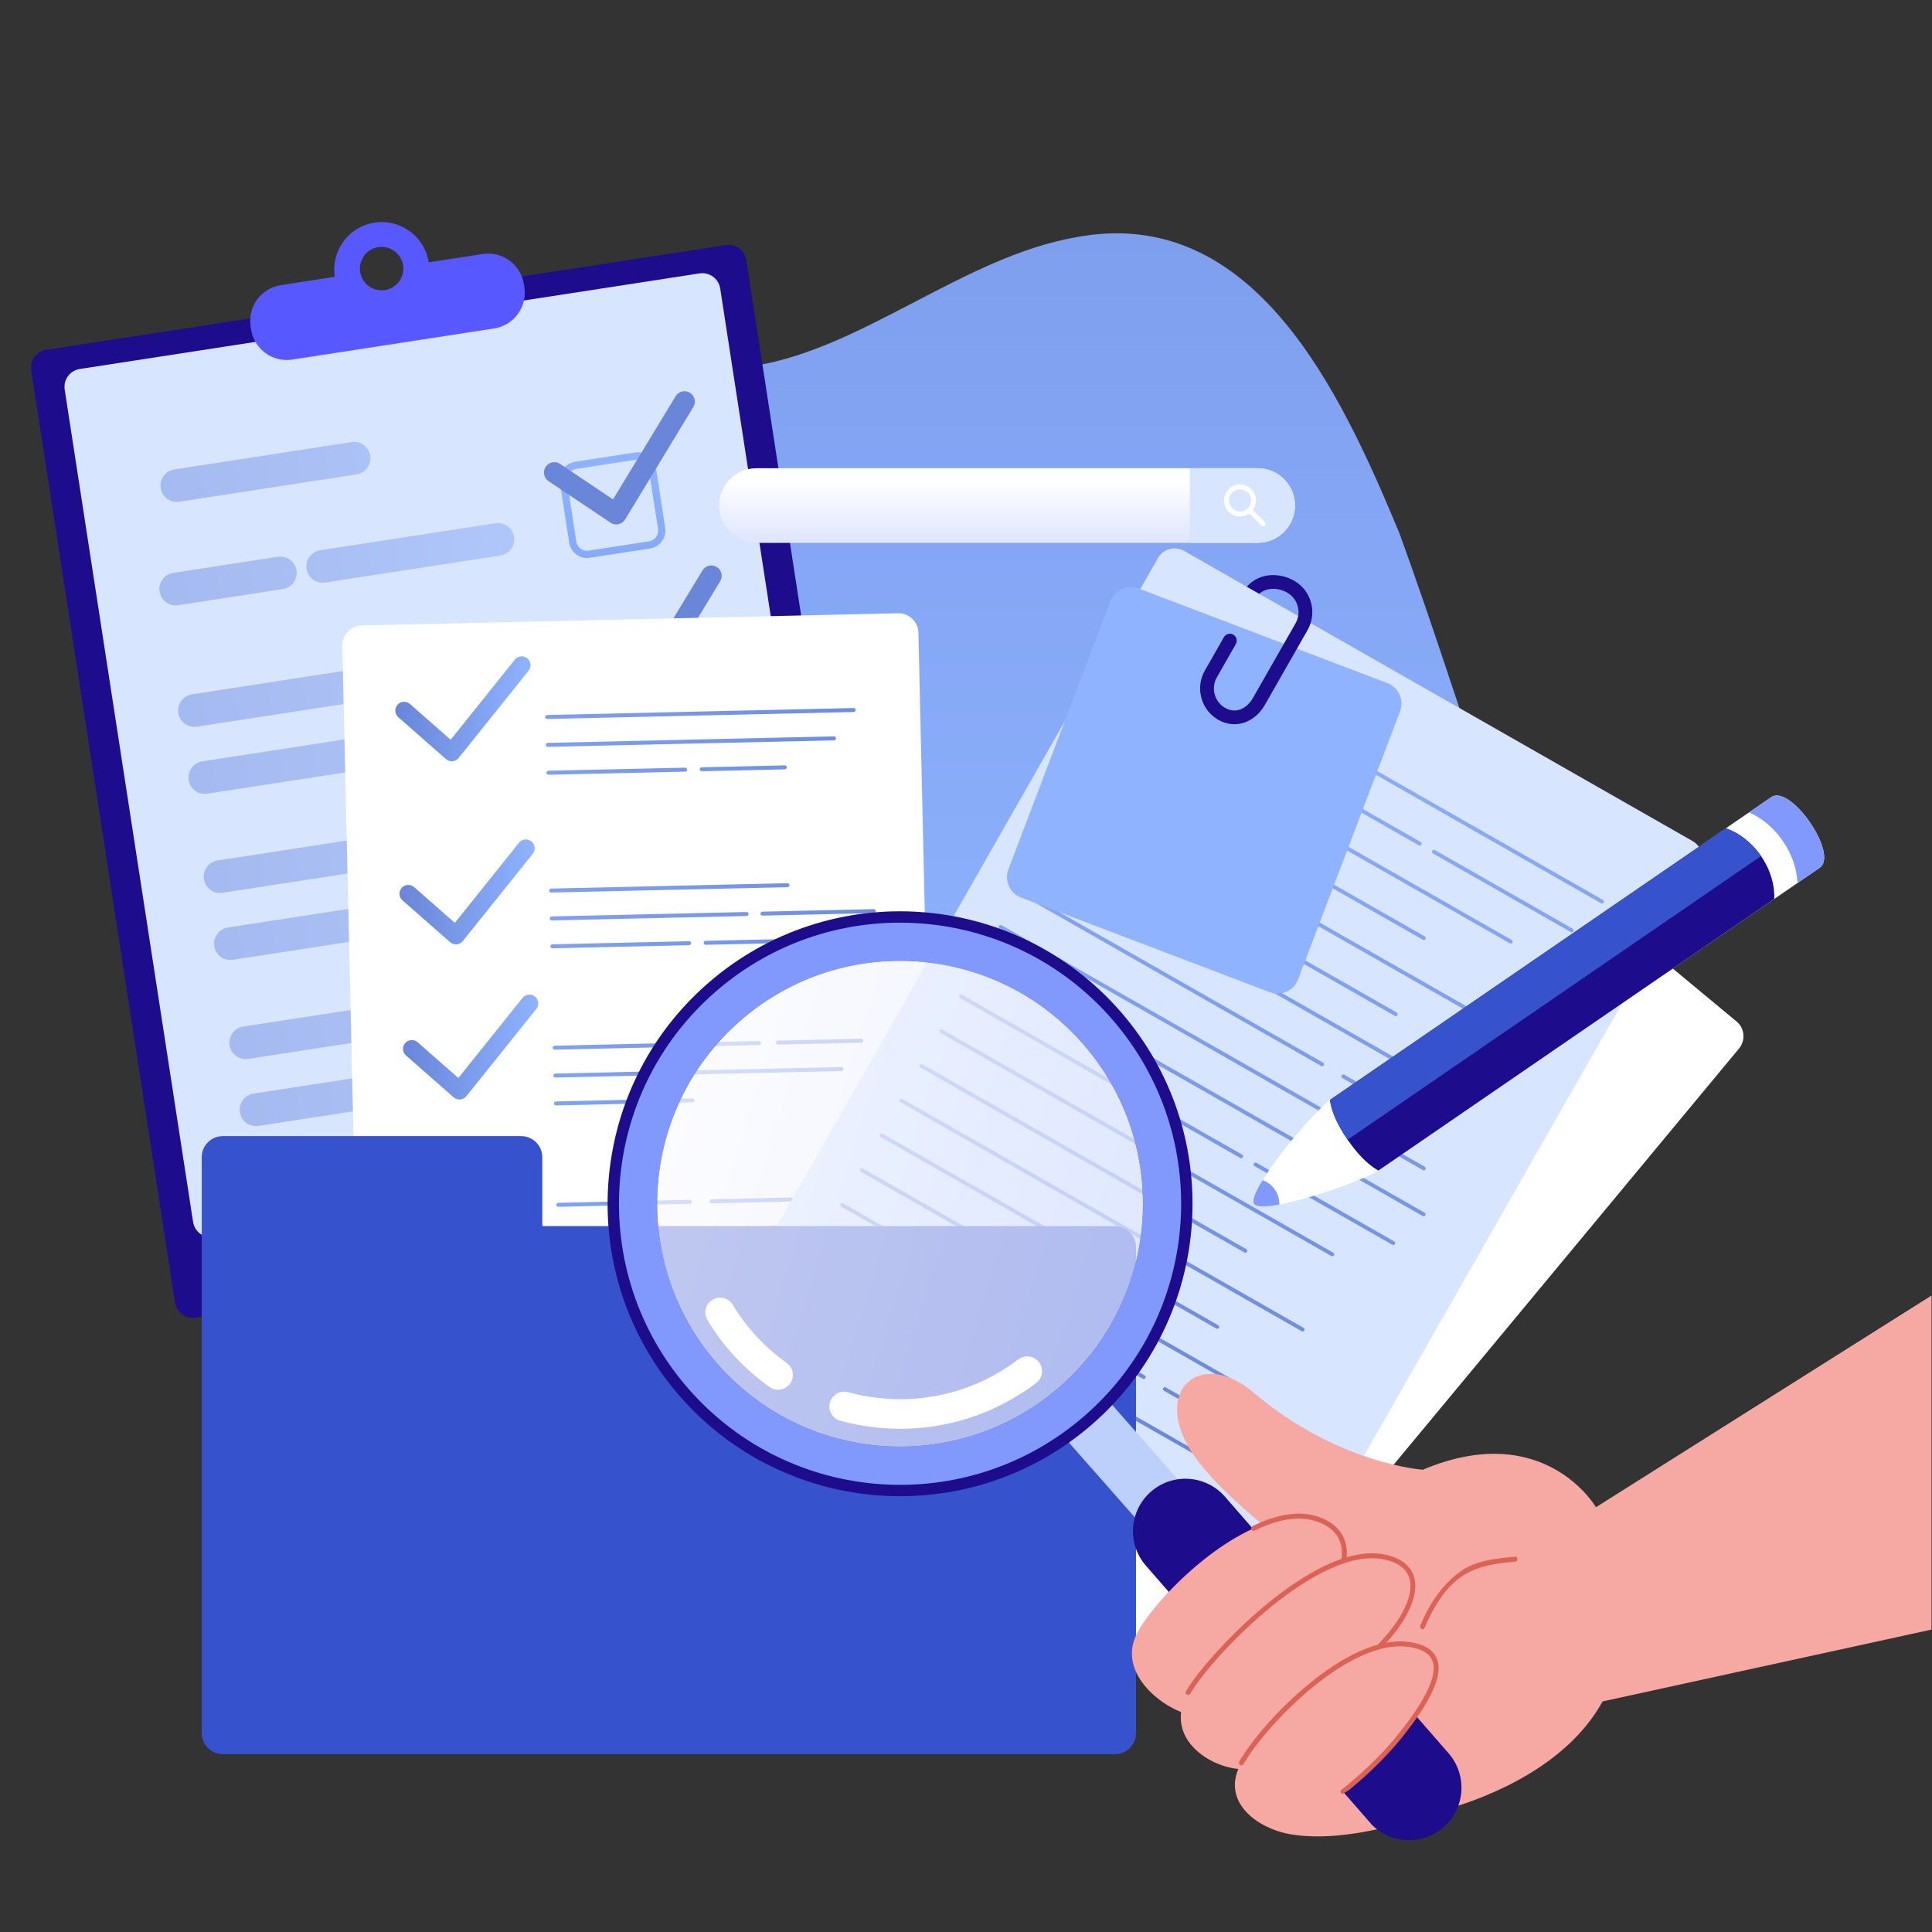 <?xml version="1.0" encoding="UTF-8" standalone="no"?>
<!-- Created with Inkscape (http://www.inkscape.org/) -->

<svg
   version="1.1"
   id="svg2"
   xml:space="preserve"
   width="666.667"
   height="666.668"
   viewBox="0 0 666.667 666.668"
   sodipodi:docname="transparencia.svg"
   inkscape:version="1.1.2 (0a00cf5339, 2022-02-04)"
   xmlns:inkscape="http://www.inkscape.org/namespaces/inkscape"
   xmlns:sodipodi="http://sodipodi.sourceforge.net/DTD/sodipodi-0.dtd"
   xmlns="http://www.w3.org/2000/svg"
   xmlns:svg="http://www.w3.org/2000/svg"><rect x="0" y="0" width="666.667" height="666.668" fill="#333333" stroke="none"/><defs
     id="defs6"><linearGradient
       x1="0"
       y1="0"
       x2="1"
       y2="0"
       gradientUnits="userSpaceOnUse"
       gradientTransform="matrix(500,0,0,-500,0,250.002)"
       spreadMethod="pad"
       id="linearGradient26"><stop
         style="stop-opacity:1;stop-color:#6986d9"
         offset="0"
         id="stop22" /><stop
         style="stop-opacity:1;stop-color:#8fb3ff"
         offset="1"
         id="stop24" /></linearGradient><linearGradient
       x1="0"
       y1="0"
       x2="1"
       y2="0"
       gradientUnits="userSpaceOnUse"
       gradientTransform="matrix(499.999,0,0,-499.999,0,131.857)"
       spreadMethod="pad"
       id="linearGradient46"><stop
         style="stop-opacity:1;stop-color:#8fb3ff"
         offset="0"
         id="stop42" /><stop
         style="stop-opacity:1;stop-color:#6986d9"
         offset="1"
         id="stop44" /></linearGradient><linearGradient
       x1="0"
       y1="0"
       x2="1"
       y2="0"
       gradientUnits="userSpaceOnUse"
       gradientTransform="matrix(499.999,0,0,-499.999,0,389.68)"
       spreadMethod="pad"
       id="linearGradient66"><stop
         style="stop-opacity:1;stop-color:#8fb3ff"
         offset="0"
         id="stop62" /><stop
         style="stop-opacity:1;stop-color:#6986d9"
         offset="1"
         id="stop64" /></linearGradient><clipPath
       clipPathUnits="userSpaceOnUse"
       id="clipPath76"><path
         d="M 0,500.001 H 500 V 0 H 0 Z"
         id="path74" /></clipPath><clipPath
       clipPathUnits="userSpaceOnUse"
       id="clipPath84"><path
         d="M 16.432,489.093 H 488.888 V 15.748 H 16.432 Z"
         id="path82" /></clipPath><linearGradient
       x1="0"
       y1="0"
       x2="1"
       y2="0"
       gradientUnits="userSpaceOnUse"
       gradientTransform="matrix(-108.007,0,0,-108.007,188.054,69.753)"
       spreadMethod="pad"
       id="linearGradient96"><stop
         style="stop-opacity:1;stop-color:#3652cd"
         offset="0"
         id="stop90" /><stop
         style="stop-opacity:1;stop-color:#5758ff"
         offset="0.997"
         id="stop92" /><stop
         style="stop-opacity:1;stop-color:#5758ff"
         offset="1"
         id="stop94" /></linearGradient><linearGradient
       x1="0"
       y1="0"
       x2="1"
       y2="0"
       gradientUnits="userSpaceOnUse"
       gradientTransform="matrix(107.388,0,0,-107.388,364.639,410.934)"
       spreadMethod="pad"
       id="linearGradient108"><stop
         style="stop-opacity:1;stop-color:#3652cd"
         offset="0"
         id="stop102" /><stop
         style="stop-opacity:1;stop-color:#5758ff"
         offset="0.997"
         id="stop104" /><stop
         style="stop-opacity:1;stop-color:#5758ff"
         offset="1"
         id="stop106" /></linearGradient><linearGradient
       x1="0"
       y1="0"
       x2="1"
       y2="0"
       gradientUnits="userSpaceOnUse"
       gradientTransform="matrix(-1.2e-6,27.381,27.381,1.2e-6,398.335,136.668)"
       spreadMethod="pad"
       id="linearGradient120"><stop
         style="stop-opacity:1;stop-color:#3652cd"
         offset="0"
         id="stop114" /><stop
         style="stop-opacity:1;stop-color:#5758ff"
         offset="0.997"
         id="stop116" /><stop
         style="stop-opacity:1;stop-color:#5758ff"
         offset="1"
         id="stop118" /></linearGradient><linearGradient
       x1="0"
       y1="0"
       x2="1"
       y2="0"
       gradientUnits="userSpaceOnUse"
       gradientTransform="matrix(-1.4e-6,32.938,32.938,1.4e-6,439.472,136.668)"
       spreadMethod="pad"
       id="linearGradient132"><stop
         style="stop-opacity:1;stop-color:#3652cd"
         offset="0"
         id="stop126" /><stop
         style="stop-opacity:1;stop-color:#5758ff"
         offset="0.997"
         id="stop128" /><stop
         style="stop-opacity:1;stop-color:#5758ff"
         offset="1"
         id="stop130" /></linearGradient><linearGradient
       x1="0"
       y1="0"
       x2="1"
       y2="0"
       gradientUnits="userSpaceOnUse"
       gradientTransform="matrix(-2.2e-6,49.875,49.875,2.2e-6,418.903,136.667)"
       spreadMethod="pad"
       id="linearGradient144"><stop
         style="stop-opacity:1;stop-color:#3652cd"
         offset="0"
         id="stop138" /><stop
         style="stop-opacity:1;stop-color:#5758ff"
         offset="0.997"
         id="stop140" /><stop
         style="stop-opacity:1;stop-color:#5758ff"
         offset="1"
         id="stop142" /></linearGradient><linearGradient
       x1="0"
       y1="0"
       x2="1"
       y2="0"
       gradientUnits="userSpaceOnUse"
       gradientTransform="matrix(-2.8e-6,64.424,64.424,2.8e-6,460.041,136.668)"
       spreadMethod="pad"
       id="linearGradient156"><stop
         style="stop-opacity:1;stop-color:#3652cd"
         offset="0"
         id="stop150" /><stop
         style="stop-opacity:1;stop-color:#5758ff"
         offset="0.997"
         id="stop152" /><stop
         style="stop-opacity:1;stop-color:#5758ff"
         offset="1"
         id="stop154" /></linearGradient><linearGradient
       x1="0"
       y1="0"
       x2="1"
       y2="0"
       gradientUnits="userSpaceOnUse"
       gradientTransform="matrix(-3.6e-6,82.346,82.346,3.6e-6,480.608,136.668)"
       spreadMethod="pad"
       id="linearGradient168"><stop
         style="stop-opacity:1;stop-color:#3652cd"
         offset="0"
         id="stop162" /><stop
         style="stop-opacity:1;stop-color:#5758ff"
         offset="0.997"
         id="stop164" /><stop
         style="stop-opacity:1;stop-color:#5758ff"
         offset="1"
         id="stop166" /></linearGradient><linearGradient
       x1="0"
       y1="0"
       x2="1"
       y2="0"
       gradientUnits="userSpaceOnUse"
       gradientTransform="matrix(39.423,15.973,15.973,-39.423,64.52,432.944)"
       spreadMethod="pad"
       id="linearGradient180"><stop
         style="stop-opacity:1;stop-color:#3652cd"
         offset="0"
         id="stop174" /><stop
         style="stop-opacity:1;stop-color:#5758ff"
         offset="0.997"
         id="stop176" /><stop
         style="stop-opacity:1;stop-color:#5758ff"
         offset="1"
         id="stop178" /></linearGradient><clipPath
       clipPathUnits="userSpaceOnUse"
       id="clipPath290"><path
         d="M 0,500.001 H 500 V 0 H 0 Z"
         id="path288" /></clipPath><clipPath
       clipPathUnits="userSpaceOnUse"
       id="clipPath310"><path
         d="M 41.251,385.737 H 157.49 V 208.617 H 41.251 Z"
         id="path308" /></clipPath><linearGradient
       x1="0"
       y1="0"
       x2="1"
       y2="0"
       gradientUnits="userSpaceOnUse"
       gradientTransform="matrix(162.787,25.102,25.102,-162.787,3.257,367.87)"
       spreadMethod="pad"
       id="linearGradient320"><stop
         style="stop-opacity:1;stop-color:#6986d9"
         offset="0"
         id="stop316" /><stop
         style="stop-opacity:1;stop-color:#8fb3ff"
         offset="1"
         id="stop318" /></linearGradient><linearGradient
       x1="0"
       y1="0"
       x2="1"
       y2="0"
       gradientUnits="userSpaceOnUse"
       gradientTransform="matrix(162.808,25.106,25.106,-162.808,7.282,341.751)"
       spreadMethod="pad"
       id="linearGradient330"><stop
         style="stop-opacity:1;stop-color:#6986d9"
         offset="0"
         id="stop326" /><stop
         style="stop-opacity:1;stop-color:#8fb3ff"
         offset="1"
         id="stop328" /></linearGradient><linearGradient
       x1="0"
       y1="0"
       x2="1"
       y2="0"
       gradientUnits="userSpaceOnUse"
       gradientTransform="matrix(162.805,25.105,25.105,-162.805,7.283,341.753)"
       spreadMethod="pad"
       id="linearGradient340"><stop
         style="stop-opacity:1;stop-color:#6986d9"
         offset="0"
         id="stop336" /><stop
         style="stop-opacity:1;stop-color:#8fb3ff"
         offset="1"
         id="stop338" /></linearGradient><linearGradient
       x1="0"
       y1="0"
       x2="1"
       y2="0"
       gradientUnits="userSpaceOnUse"
       gradientTransform="matrix(162.805,25.105,25.105,-162.805,12.133,310.311)"
       spreadMethod="pad"
       id="linearGradient350"><stop
         style="stop-opacity:1;stop-color:#6986d9"
         offset="0"
         id="stop346" /><stop
         style="stop-opacity:1;stop-color:#8fb3ff"
         offset="1"
         id="stop348" /></linearGradient><linearGradient
       x1="0"
       y1="0"
       x2="1"
       y2="0"
       gradientUnits="userSpaceOnUse"
       gradientTransform="matrix(162.789,25.103,25.103,-162.789,14.809,292.964)"
       spreadMethod="pad"
       id="linearGradient360"><stop
         style="stop-opacity:1;stop-color:#6986d9"
         offset="0"
         id="stop356" /><stop
         style="stop-opacity:1;stop-color:#8fb3ff"
         offset="1"
         id="stop358" /></linearGradient><linearGradient
       x1="0"
       y1="0"
       x2="1"
       y2="0"
       gradientUnits="userSpaceOnUse"
       gradientTransform="matrix(162.803,25.105,25.105,-162.803,14.81,292.966)"
       spreadMethod="pad"
       id="linearGradient370"><stop
         style="stop-opacity:1;stop-color:#6986d9"
         offset="0"
         id="stop366" /><stop
         style="stop-opacity:1;stop-color:#8fb3ff"
         offset="1"
         id="stop368" /></linearGradient><linearGradient
       x1="0"
       y1="0"
       x2="1"
       y2="0"
       gradientUnits="userSpaceOnUse"
       gradientTransform="matrix(162.806,25.105,25.105,-162.806,18.766,267.31)"
       spreadMethod="pad"
       id="linearGradient380"><stop
         style="stop-opacity:1;stop-color:#6986d9"
         offset="0"
         id="stop376" /><stop
         style="stop-opacity:1;stop-color:#8fb3ff"
         offset="1"
         id="stop378" /></linearGradient><linearGradient
       x1="0"
       y1="0"
       x2="1"
       y2="0"
       gradientUnits="userSpaceOnUse"
       gradientTransform="matrix(162.81,25.106,25.106,-162.81,18.762,267.311)"
       spreadMethod="pad"
       id="linearGradient390"><stop
         style="stop-opacity:1;stop-color:#6986d9"
         offset="0"
         id="stop386" /><stop
         style="stop-opacity:1;stop-color:#8fb3ff"
         offset="1"
         id="stop388" /></linearGradient><linearGradient
       x1="0"
       y1="0"
       x2="1"
       y2="0"
       gradientUnits="userSpaceOnUse"
       gradientTransform="matrix(162.805,25.105,25.105,-162.805,21.44,249.962)"
       spreadMethod="pad"
       id="linearGradient400"><stop
         style="stop-opacity:1;stop-color:#6986d9"
         offset="0"
         id="stop396" /><stop
         style="stop-opacity:1;stop-color:#8fb3ff"
         offset="1"
         id="stop398" /></linearGradient><linearGradient
       x1="0"
       y1="0"
       x2="1"
       y2="0"
       gradientUnits="userSpaceOnUse"
       gradientTransform="matrix(162.804,25.105,25.105,-162.804,25.398,224.307)"
       spreadMethod="pad"
       id="linearGradient410"><stop
         style="stop-opacity:1;stop-color:#6986d9"
         offset="0"
         id="stop406" /><stop
         style="stop-opacity:1;stop-color:#8fb3ff"
         offset="1"
         id="stop408" /></linearGradient><linearGradient
       x1="0"
       y1="0"
       x2="1"
       y2="0"
       gradientUnits="userSpaceOnUse"
       gradientTransform="matrix(162.807,25.106,25.106,-162.807,25.396,224.309)"
       spreadMethod="pad"
       id="linearGradient420"><stop
         style="stop-opacity:1;stop-color:#6986d9"
         offset="0"
         id="stop416" /><stop
         style="stop-opacity:1;stop-color:#8fb3ff"
         offset="1"
         id="stop418" /></linearGradient><linearGradient
       x1="0"
       y1="0"
       x2="1"
       y2="0"
       gradientUnits="userSpaceOnUse"
       gradientTransform="matrix(162.809,25.106,25.106,-162.809,28.073,206.959)"
       spreadMethod="pad"
       id="linearGradient430"><stop
         style="stop-opacity:1;stop-color:#6986d9"
         offset="0"
         id="stop426" /><stop
         style="stop-opacity:1;stop-color:#8fb3ff"
         offset="1"
         id="stop428" /></linearGradient><linearGradient
       x1="0"
       y1="0"
       x2="1"
       y2="0"
       gradientUnits="userSpaceOnUse"
       gradientTransform="matrix(-20.164,130.762,130.762,20.164,176.511,252.984)"
       spreadMethod="pad"
       id="linearGradient572"><stop
         style="stop-opacity:1;stop-color:#6986d9"
         offset="0"
         id="stop568" /><stop
         style="stop-opacity:1;stop-color:#8fb3ff"
         offset="1"
         id="stop570" /></linearGradient><linearGradient
       x1="0"
       y1="0"
       x2="1"
       y2="0"
       gradientUnits="userSpaceOnUse"
       gradientTransform="matrix(-20.164,130.762,130.762,20.164,176.512,252.985)"
       spreadMethod="pad"
       id="linearGradient592"><stop
         style="stop-opacity:1;stop-color:#6986d9"
         offset="0"
         id="stop588" /><stop
         style="stop-opacity:1;stop-color:#8fb3ff"
         offset="1"
         id="stop590" /></linearGradient><linearGradient
       x1="0"
       y1="0"
       x2="1"
       y2="0"
       gradientUnits="userSpaceOnUse"
       gradientTransform="matrix(-20.163,130.757,130.757,20.163,176.513,252.987)"
       spreadMethod="pad"
       id="linearGradient612"><stop
         style="stop-opacity:1;stop-color:#6986d9"
         offset="0"
         id="stop608" /><stop
         style="stop-opacity:1;stop-color:#8fb3ff"
         offset="1"
         id="stop610" /></linearGradient><linearGradient
       x1="0"
       y1="0"
       x2="1"
       y2="0"
       gradientUnits="userSpaceOnUse"
       gradientTransform="matrix(-20.165,130.767,130.767,20.165,176.515,252.986)"
       spreadMethod="pad"
       id="linearGradient632"><stop
         style="stop-opacity:1;stop-color:#6986d9"
         offset="0"
         id="stop628" /><stop
         style="stop-opacity:1;stop-color:#8fb3ff"
         offset="1"
         id="stop630" /></linearGradient><clipPath
       clipPathUnits="userSpaceOnUse"
       id="clipPath642"><path
         d="M 0,500.001 H 500 V 0 H 0 Z"
         id="path640" /></clipPath><linearGradient
       x1="0"
       y1="0"
       x2="1"
       y2="0"
       gradientUnits="userSpaceOnUse"
       gradientTransform="matrix(-188.483,-29.268,-29.268,188.483,248.889,325.917)"
       spreadMethod="pad"
       id="linearGradient696"><stop
         style="stop-opacity:1;stop-color:#6986d9"
         offset="0"
         id="stop692" /><stop
         style="stop-opacity:1;stop-color:#8fb3ff"
         offset="1"
         id="stop694" /></linearGradient><linearGradient
       x1="0"
       y1="0"
       x2="1"
       y2="0"
       gradientUnits="userSpaceOnUse"
       gradientTransform="matrix(-188.487,-29.268,-29.268,188.487,249.937,319.185)"
       spreadMethod="pad"
       id="linearGradient716"><stop
         style="stop-opacity:1;stop-color:#6986d9"
         offset="0"
         id="stop712" /><stop
         style="stop-opacity:1;stop-color:#8fb3ff"
         offset="1"
         id="stop714" /></linearGradient><linearGradient
       x1="0"
       y1="0"
       x2="1"
       y2="0"
       gradientUnits="userSpaceOnUse"
       gradientTransform="matrix(-188.483,-29.268,-29.268,188.483,250.643,314.619)"
       spreadMethod="pad"
       id="linearGradient736"><stop
         style="stop-opacity:1;stop-color:#6986d9"
         offset="0"
         id="stop732" /><stop
         style="stop-opacity:1;stop-color:#8fb3ff"
         offset="1"
         id="stop734" /></linearGradient><linearGradient
       x1="0"
       y1="0"
       x2="1"
       y2="0"
       gradientUnits="userSpaceOnUse"
       gradientTransform="matrix(-188.486,-29.268,-29.268,188.486,251.302,310.379)"
       spreadMethod="pad"
       id="linearGradient756"><stop
         style="stop-opacity:1;stop-color:#6986d9"
         offset="0"
         id="stop752" /><stop
         style="stop-opacity:1;stop-color:#8fb3ff"
         offset="1"
         id="stop754" /></linearGradient><linearGradient
       x1="0"
       y1="0"
       x2="1"
       y2="0"
       gradientUnits="userSpaceOnUse"
       gradientTransform="matrix(-188.481,-29.267,-29.267,188.481,255.543,283.062)"
       spreadMethod="pad"
       id="linearGradient776"><stop
         style="stop-opacity:1;stop-color:#6986d9"
         offset="0"
         id="stop772" /><stop
         style="stop-opacity:1;stop-color:#8fb3ff"
         offset="1"
         id="stop774" /></linearGradient><linearGradient
       x1="0"
       y1="0"
       x2="1"
       y2="0"
       gradientUnits="userSpaceOnUse"
       gradientTransform="matrix(-188.484,-29.268,-29.268,188.484,256.533,276.688)"
       spreadMethod="pad"
       id="linearGradient796"><stop
         style="stop-opacity:1;stop-color:#6986d9"
         offset="0"
         id="stop792" /><stop
         style="stop-opacity:1;stop-color:#8fb3ff"
         offset="1"
         id="stop794" /></linearGradient><linearGradient
       x1="0"
       y1="0"
       x2="1"
       y2="0"
       gradientUnits="userSpaceOnUse"
       gradientTransform="matrix(-188.496,-29.27,-29.27,188.496,257.488,270.593)"
       spreadMethod="pad"
       id="linearGradient816"><stop
         style="stop-opacity:1;stop-color:#6986d9"
         offset="0"
         id="stop812" /><stop
         style="stop-opacity:1;stop-color:#8fb3ff"
         offset="1"
         id="stop814" /></linearGradient><linearGradient
       x1="0"
       y1="0"
       x2="1"
       y2="0"
       gradientUnits="userSpaceOnUse"
       gradientTransform="matrix(-188.48,-29.267,-29.267,188.48,258.274,265.468)"
       spreadMethod="pad"
       id="linearGradient836"><stop
         style="stop-opacity:1;stop-color:#6986d9"
         offset="0"
         id="stop832" /><stop
         style="stop-opacity:1;stop-color:#8fb3ff"
         offset="1"
         id="stop834" /></linearGradient><linearGradient
       x1="0"
       y1="0"
       x2="1"
       y2="0"
       gradientUnits="userSpaceOnUse"
       gradientTransform="matrix(-188.471,-29.266,-29.266,188.471,257.411,271.029)"
       spreadMethod="pad"
       id="linearGradient856"><stop
         style="stop-opacity:1;stop-color:#6986d9"
         offset="0"
         id="stop852" /><stop
         style="stop-opacity:1;stop-color:#8fb3ff"
         offset="1"
         id="stop854" /></linearGradient><linearGradient
       x1="0"
       y1="0"
       x2="1"
       y2="0"
       gradientUnits="userSpaceOnUse"
       gradientTransform="matrix(-188.484,-29.268,-29.268,188.484,261.65,243.744)"
       spreadMethod="pad"
       id="linearGradient876"><stop
         style="stop-opacity:1;stop-color:#6986d9"
         offset="0"
         id="stop872" /><stop
         style="stop-opacity:1;stop-color:#8fb3ff"
         offset="1"
         id="stop874" /></linearGradient><linearGradient
       x1="0"
       y1="0"
       x2="1"
       y2="0"
       gradientUnits="userSpaceOnUse"
       gradientTransform="matrix(-188.488,-29.268,-29.268,188.488,262.964,235.301)"
       spreadMethod="pad"
       id="linearGradient896"><stop
         style="stop-opacity:1;stop-color:#6986d9"
         offset="0"
         id="stop892" /><stop
         style="stop-opacity:1;stop-color:#8fb3ff"
         offset="1"
         id="stop894" /></linearGradient><linearGradient
       x1="0"
       y1="0"
       x2="1"
       y2="0"
       gradientUnits="userSpaceOnUse"
       gradientTransform="matrix(-188.486,-29.268,-29.268,188.486,263.673,230.733)"
       spreadMethod="pad"
       id="linearGradient916"><stop
         style="stop-opacity:1;stop-color:#6986d9"
         offset="0"
         id="stop912" /><stop
         style="stop-opacity:1;stop-color:#8fb3ff"
         offset="1"
         id="stop914" /></linearGradient><linearGradient
       x1="0"
       y1="0"
       x2="1"
       y2="0"
       gradientUnits="userSpaceOnUse"
       gradientTransform="matrix(-188.489,-29.269,-29.269,188.489,262.497,238.294)"
       spreadMethod="pad"
       id="linearGradient936"><stop
         style="stop-opacity:1;stop-color:#6986d9"
         offset="0"
         id="stop932" /><stop
         style="stop-opacity:1;stop-color:#8fb3ff"
         offset="1"
         id="stop934" /></linearGradient><linearGradient
       x1="0"
       y1="0"
       x2="1"
       y2="0"
       gradientUnits="userSpaceOnUse"
       gradientTransform="matrix(-188.479,-29.267,-29.267,188.479,267.648,205.106)"
       spreadMethod="pad"
       id="linearGradient956"><stop
         style="stop-opacity:1;stop-color:#6986d9"
         offset="0"
         id="stop952" /><stop
         style="stop-opacity:1;stop-color:#8fb3ff"
         offset="1"
         id="stop954" /></linearGradient><linearGradient
       x1="0"
       y1="0"
       x2="1"
       y2="0"
       gradientUnits="userSpaceOnUse"
       gradientTransform="matrix(-188.484,-29.268,-29.268,188.484,268.93,196.871)"
       spreadMethod="pad"
       id="linearGradient976"><stop
         style="stop-opacity:1;stop-color:#6986d9"
         offset="0"
         id="stop972" /><stop
         style="stop-opacity:1;stop-color:#8fb3ff"
         offset="1"
         id="stop974" /></linearGradient><linearGradient
       x1="0"
       y1="0"
       x2="1"
       y2="0"
       gradientUnits="userSpaceOnUse"
       gradientTransform="matrix(-188.489,-29.268,-29.268,188.489,269.816,191.188)"
       spreadMethod="pad"
       id="linearGradient996"><stop
         style="stop-opacity:1;stop-color:#6986d9"
         offset="0"
         id="stop992" /><stop
         style="stop-opacity:1;stop-color:#8fb3ff"
         offset="1"
         id="stop994" /></linearGradient><linearGradient
       x1="0"
       y1="0"
       x2="1"
       y2="0"
       gradientUnits="userSpaceOnUse"
       gradientTransform="matrix(-188.484,-29.268,-29.268,188.484,270.657,185.756)"
       spreadMethod="pad"
       id="linearGradient1016"><stop
         style="stop-opacity:1;stop-color:#6986d9"
         offset="0"
         id="stop1012" /><stop
         style="stop-opacity:1;stop-color:#8fb3ff"
         offset="1"
         id="stop1014" /></linearGradient><linearGradient
       x1="0"
       y1="0"
       x2="1"
       y2="0"
       gradientUnits="userSpaceOnUse"
       gradientTransform="matrix(-188.486,-29.268,-29.268,188.486,268.546,199.35)"
       spreadMethod="pad"
       id="linearGradient1036"><stop
         style="stop-opacity:1;stop-color:#6986d9"
         offset="0"
         id="stop1032" /><stop
         style="stop-opacity:1;stop-color:#8fb3ff"
         offset="1"
         id="stop1034" /></linearGradient><linearGradient
       x1="0"
       y1="0"
       x2="1"
       y2="0"
       gradientUnits="userSpaceOnUse"
       gradientTransform="matrix(-188.482,-29.267,-29.267,188.482,269.795,191.307)"
       spreadMethod="pad"
       id="linearGradient1056"><stop
         style="stop-opacity:1;stop-color:#6986d9"
         offset="0"
         id="stop1052" /><stop
         style="stop-opacity:1;stop-color:#8fb3ff"
         offset="1"
         id="stop1054" /></linearGradient><linearGradient
       x1="0"
       y1="0"
       x2="1"
       y2="0"
       gradientUnits="userSpaceOnUse"
       gradientTransform="matrix(35.264,0.801,0.801,-35.264,103.411,268.702)"
       spreadMethod="pad"
       id="linearGradient1076"><stop
         style="stop-opacity:1;stop-color:#6986d9"
         offset="0"
         id="stop1072" /><stop
         style="stop-opacity:1;stop-color:#8fb3ff"
         offset="1"
         id="stop1074" /></linearGradient><linearGradient
       x1="0"
       y1="0"
       x2="1"
       y2="0"
       gradientUnits="userSpaceOnUse"
       gradientTransform="matrix(35.265,0.801,0.801,-35.265,102.332,316.108)"
       spreadMethod="pad"
       id="linearGradient1096"><stop
         style="stop-opacity:1;stop-color:#6986d9"
         offset="0"
         id="stop1092" /><stop
         style="stop-opacity:1;stop-color:#8fb3ff"
         offset="1"
         id="stop1094" /></linearGradient><linearGradient
       x1="0"
       y1="0"
       x2="1"
       y2="0"
       gradientUnits="userSpaceOnUse"
       gradientTransform="matrix(35.264,0.801,0.801,-35.264,104.323,228.543)"
       spreadMethod="pad"
       id="linearGradient1116"><stop
         style="stop-opacity:1;stop-color:#6986d9"
         offset="0"
         id="stop1112" /><stop
         style="stop-opacity:1;stop-color:#8fb3ff"
         offset="1"
         id="stop1114" /></linearGradient><linearGradient
       x1="0"
       y1="0"
       x2="1"
       y2="0"
       gradientUnits="userSpaceOnUse"
       gradientTransform="matrix(35.265,0.801,0.801,-35.265,105.215,189.303)"
       spreadMethod="pad"
       id="linearGradient1136"><stop
         style="stop-opacity:1;stop-color:#6986d9"
         offset="0"
         id="stop1132" /><stop
         style="stop-opacity:1;stop-color:#8fb3ff"
         offset="1"
         id="stop1134" /></linearGradient><linearGradient
       x1="0"
       y1="0"
       x2="1"
       y2="0"
       gradientUnits="userSpaceOnUse"
       gradientTransform="matrix(-6e-7,-14.381,-14.381,6e-7,289.604,434.129)"
       spreadMethod="pad"
       id="linearGradient1160"><stop
         style="stop-opacity:1;stop-color:#ffffff"
         offset="0"
         id="stop1152" /><stop
         style="stop-opacity:1;stop-color:#ffffff"
         offset="0.015"
         id="stop1154" /><stop
         style="stop-opacity:1;stop-color:#e1e7ff"
         offset="0.999"
         id="stop1156" /><stop
         style="stop-opacity:1;stop-color:#e1e7ff"
         offset="1"
         id="stop1158" /></linearGradient><clipPath
       clipPathUnits="userSpaceOnUse"
       id="clipPath1170"><path
         d="M 0,500.001 H 500 V 0 H 0 Z"
         id="path1168" /></clipPath><linearGradient
       x1="0"
       y1="0"
       x2="1"
       y2="0"
       gradientUnits="userSpaceOnUse"
       gradientTransform="matrix(-18.226,-218.444,-218.444,18.226,360.062,331.379)"
       spreadMethod="pad"
       id="linearGradient1204"><stop
         style="stop-opacity:1;stop-color:#8fb3ff"
         offset="0"
         id="stop1200" /><stop
         style="stop-opacity:1;stop-color:#6986d9"
         offset="1"
         id="stop1202" /></linearGradient><linearGradient
       x1="0"
       y1="0"
       x2="1"
       y2="0"
       gradientUnits="userSpaceOnUse"
       gradientTransform="matrix(-18.225,-218.433,-218.433,18.225,333.827,333.568)"
       spreadMethod="pad"
       id="linearGradient1224"><stop
         style="stop-opacity:1;stop-color:#8fb3ff"
         offset="0"
         id="stop1220" /><stop
         style="stop-opacity:1;stop-color:#6986d9"
         offset="1"
         id="stop1222" /></linearGradient><linearGradient
       x1="0"
       y1="0"
       x2="1"
       y2="0"
       gradientUnits="userSpaceOnUse"
       gradientTransform="matrix(-18.225,-218.425,-218.425,18.225,393.952,328.55)"
       spreadMethod="pad"
       id="linearGradient1244"><stop
         style="stop-opacity:1;stop-color:#8fb3ff"
         offset="0"
         id="stop1240" /><stop
         style="stop-opacity:1;stop-color:#6986d9"
         offset="1"
         id="stop1242" /></linearGradient><linearGradient
       x1="0"
       y1="0"
       x2="1"
       y2="0"
       gradientUnits="userSpaceOnUse"
       gradientTransform="matrix(-18.226,-218.437,-218.437,18.226,344.403,332.687)"
       spreadMethod="pad"
       id="linearGradient1264"><stop
         style="stop-opacity:1;stop-color:#8fb3ff"
         offset="0"
         id="stop1260" /><stop
         style="stop-opacity:1;stop-color:#6986d9"
         offset="1"
         id="stop1262" /></linearGradient><linearGradient
       x1="0"
       y1="0"
       x2="1"
       y2="0"
       gradientUnits="userSpaceOnUse"
       gradientTransform="matrix(-18.226,-218.435,-218.435,18.226,331.014,333.804)"
       spreadMethod="pad"
       id="linearGradient1284"><stop
         style="stop-opacity:1;stop-color:#8fb3ff"
         offset="0"
         id="stop1280" /><stop
         style="stop-opacity:1;stop-color:#6986d9"
         offset="1"
         id="stop1282" /></linearGradient><linearGradient
       x1="0"
       y1="0"
       x2="1"
       y2="0"
       gradientUnits="userSpaceOnUse"
       gradientTransform="matrix(-18.226,-218.441,-218.441,18.226,337.048,333.304)"
       spreadMethod="pad"
       id="linearGradient1304"><stop
         style="stop-opacity:1;stop-color:#8fb3ff"
         offset="0"
         id="stop1300" /><stop
         style="stop-opacity:1;stop-color:#6986d9"
         offset="1"
         id="stop1302" /></linearGradient><linearGradient
       x1="0"
       y1="0"
       x2="1"
       y2="0"
       gradientUnits="userSpaceOnUse"
       gradientTransform="matrix(-18.226,-218.437,-218.437,18.226,323.866,334.401)"
       spreadMethod="pad"
       id="linearGradient1324"><stop
         style="stop-opacity:1;stop-color:#8fb3ff"
         offset="0"
         id="stop1320" /><stop
         style="stop-opacity:1;stop-color:#6986d9"
         offset="1"
         id="stop1322" /></linearGradient><linearGradient
       x1="0"
       y1="0"
       x2="1"
       y2="0"
       gradientUnits="userSpaceOnUse"
       gradientTransform="matrix(-18.225,-218.432,-218.432,18.225,324.304,334.364)"
       spreadMethod="pad"
       id="linearGradient1344"><stop
         style="stop-opacity:1;stop-color:#8fb3ff"
         offset="0"
         id="stop1340" /><stop
         style="stop-opacity:1;stop-color:#6986d9"
         offset="1"
         id="stop1342" /></linearGradient><linearGradient
       x1="0"
       y1="0"
       x2="1"
       y2="0"
       gradientUnits="userSpaceOnUse"
       gradientTransform="matrix(-18.226,-218.435,-218.435,18.226,310.601,335.508)"
       spreadMethod="pad"
       id="linearGradient1364"><stop
         style="stop-opacity:1;stop-color:#8fb3ff"
         offset="0"
         id="stop1360" /><stop
         style="stop-opacity:1;stop-color:#6986d9"
         offset="1"
         id="stop1362" /></linearGradient><linearGradient
       x1="0"
       y1="0"
       x2="1"
       y2="0"
       gradientUnits="userSpaceOnUse"
       gradientTransform="matrix(-18.224,-218.415,-218.415,18.224,366.499,330.833)"
       spreadMethod="pad"
       id="linearGradient1384"><stop
         style="stop-opacity:1;stop-color:#8fb3ff"
         offset="0"
         id="stop1380" /><stop
         style="stop-opacity:1;stop-color:#6986d9"
         offset="1"
         id="stop1382" /></linearGradient><linearGradient
       x1="0"
       y1="0"
       x2="1"
       y2="0"
       gradientUnits="userSpaceOnUse"
       gradientTransform="matrix(-18.226,-218.445,-218.445,18.226,322.608,334.512)"
       spreadMethod="pad"
       id="linearGradient1404"><stop
         style="stop-opacity:1;stop-color:#8fb3ff"
         offset="0"
         id="stop1400" /><stop
         style="stop-opacity:1;stop-color:#6986d9"
         offset="1"
         id="stop1402" /></linearGradient><linearGradient
       x1="0"
       y1="0"
       x2="1"
       y2="0"
       gradientUnits="userSpaceOnUse"
       gradientTransform="matrix(-18.226,-218.436,-218.436,18.226,320.897,334.65)"
       spreadMethod="pad"
       id="linearGradient1424"><stop
         style="stop-opacity:1;stop-color:#8fb3ff"
         offset="0"
         id="stop1420" /><stop
         style="stop-opacity:1;stop-color:#6986d9"
         offset="1"
         id="stop1422" /></linearGradient><linearGradient
       x1="0"
       y1="0"
       x2="1"
       y2="0"
       gradientUnits="userSpaceOnUse"
       gradientTransform="matrix(-18.225,-218.433,-218.433,18.225,294.663,336.839)"
       spreadMethod="pad"
       id="linearGradient1444"><stop
         style="stop-opacity:1;stop-color:#8fb3ff"
         offset="0"
         id="stop1440" /><stop
         style="stop-opacity:1;stop-color:#6986d9"
         offset="1"
         id="stop1442" /></linearGradient><linearGradient
       x1="0"
       y1="0"
       x2="1"
       y2="0"
       gradientUnits="userSpaceOnUse"
       gradientTransform="matrix(-18.227,-218.448,-218.448,18.227,354.79,331.831)"
       spreadMethod="pad"
       id="linearGradient1464"><stop
         style="stop-opacity:1;stop-color:#8fb3ff"
         offset="0"
         id="stop1460" /><stop
         style="stop-opacity:1;stop-color:#6986d9"
         offset="1"
         id="stop1462" /></linearGradient><linearGradient
       x1="0"
       y1="0"
       x2="1"
       y2="0"
       gradientUnits="userSpaceOnUse"
       gradientTransform="matrix(-18.225,-218.433,-218.433,18.225,305.241,335.956)"
       spreadMethod="pad"
       id="linearGradient1484"><stop
         style="stop-opacity:1;stop-color:#8fb3ff"
         offset="0"
         id="stop1480" /><stop
         style="stop-opacity:1;stop-color:#6986d9"
         offset="1"
         id="stop1482" /></linearGradient><linearGradient
       x1="0"
       y1="0"
       x2="1"
       y2="0"
       gradientUnits="userSpaceOnUse"
       gradientTransform="matrix(-18.226,-218.44,-218.44,18.226,291.851,337.079)"
       spreadMethod="pad"
       id="linearGradient1504"><stop
         style="stop-opacity:1;stop-color:#8fb3ff"
         offset="0"
         id="stop1500" /><stop
         style="stop-opacity:1;stop-color:#6986d9"
         offset="1"
         id="stop1502" /></linearGradient><linearGradient
       x1="0"
       y1="0"
       x2="1"
       y2="0"
       gradientUnits="userSpaceOnUse"
       gradientTransform="matrix(-18.226,-218.437,-218.437,18.226,297.886,336.573)"
       spreadMethod="pad"
       id="linearGradient1524"><stop
         style="stop-opacity:1;stop-color:#8fb3ff"
         offset="0"
         id="stop1520" /><stop
         style="stop-opacity:1;stop-color:#6986d9"
         offset="1"
         id="stop1522" /></linearGradient><linearGradient
       x1="0"
       y1="0"
       x2="1"
       y2="0"
       gradientUnits="userSpaceOnUse"
       gradientTransform="matrix(-18.225,-218.427,-218.427,18.225,284.702,337.666)"
       spreadMethod="pad"
       id="linearGradient1544"><stop
         style="stop-opacity:1;stop-color:#8fb3ff"
         offset="0"
         id="stop1540" /><stop
         style="stop-opacity:1;stop-color:#6986d9"
         offset="1"
         id="stop1542" /></linearGradient><linearGradient
       x1="0"
       y1="0"
       x2="1"
       y2="0"
       gradientUnits="userSpaceOnUse"
       gradientTransform="matrix(-18.226,-218.441,-218.441,18.226,285.142,337.64)"
       spreadMethod="pad"
       id="linearGradient1564"><stop
         style="stop-opacity:1;stop-color:#8fb3ff"
         offset="0"
         id="stop1560" /><stop
         style="stop-opacity:1;stop-color:#6986d9"
         offset="1"
         id="stop1562" /></linearGradient><linearGradient
       x1="0"
       y1="0"
       x2="1"
       y2="0"
       gradientUnits="userSpaceOnUse"
       gradientTransform="matrix(-18.226,-218.435,-218.435,18.226,271.438,338.78)"
       spreadMethod="pad"
       id="linearGradient1584"><stop
         style="stop-opacity:1;stop-color:#8fb3ff"
         offset="0"
         id="stop1580" /><stop
         style="stop-opacity:1;stop-color:#6986d9"
         offset="1"
         id="stop1582" /></linearGradient><linearGradient
       x1="0"
       y1="0"
       x2="1"
       y2="0"
       gradientUnits="userSpaceOnUse"
       gradientTransform="matrix(-18.227,-218.458,-218.458,18.227,327.339,334.137)"
       spreadMethod="pad"
       id="linearGradient1604"><stop
         style="stop-opacity:1;stop-color:#8fb3ff"
         offset="0"
         id="stop1600" /><stop
         style="stop-opacity:1;stop-color:#6986d9"
         offset="1"
         id="stop1602" /></linearGradient><linearGradient
       x1="0"
       y1="0"
       x2="1"
       y2="0"
       gradientUnits="userSpaceOnUse"
       gradientTransform="matrix(-18.226,-218.445,-218.445,18.226,283.446,337.787)"
       spreadMethod="pad"
       id="linearGradient1624"><stop
         style="stop-opacity:1;stop-color:#8fb3ff"
         offset="0"
         id="stop1620" /><stop
         style="stop-opacity:1;stop-color:#6986d9"
         offset="1"
         id="stop1622" /></linearGradient><clipPath
       clipPathUnits="userSpaceOnUse"
       id="clipPath1634"><path
         d="M 0,500.001 H 500 V 0 H 0 Z"
         id="path1632" /></clipPath><clipPath
       clipPathUnits="userSpaceOnUse"
       id="clipPath1666"><path
         d="m 269.667,139.585 h 39.874 V 95.814 h -39.874 z"
         id="path1664" /></clipPath><clipPath
       clipPathUnits="userSpaceOnUse"
       id="clipPath1694"><path
         d="m 170.118,251.39 h 125.75 V 125.641 h -125.75 z"
         id="path1692" /></clipPath><linearGradient
       x1="0"
       y1="0"
       x2="1"
       y2="0"
       gradientUnits="userSpaceOnUse"
       gradientTransform="matrix(168.282,-51.345,51.345,168.282,143.153,215.928)"
       spreadMethod="pad"
       id="linearGradient1708"><stop
         style="stop-opacity:1;stop-color:#ffffff"
         offset="0"
         id="stop1700" /><stop
         style="stop-opacity:1;stop-color:#ffffff"
         offset="0.015"
         id="stop1702" /><stop
         style="stop-opacity:1;stop-color:#e1e7ff"
         offset="0.999"
         id="stop1704" /><stop
         style="stop-opacity:1;stop-color:#e1e7ff"
         offset="1"
         id="stop1706" /></linearGradient><clipPath
       clipPathUnits="userSpaceOnUse"
       id="clipPath1770"><path
         d="m 452.761,294.193 h 19.45 v -22.647 h -19.45 z"
         id="path1768" /></clipPath><clipPath
       clipPathUnits="userSpaceOnUse"
       id="clipPath1786"><path
         d="m 324.46,194.629 h 6.714 v -6.804 h -6.714 z"
         id="path1784" /></clipPath></defs><sodipodi:namedview
     id="namedview4"
     pagecolor="#ffffff"
     bordercolor="#666666"
     borderopacity="1.0"
     inkscape:pageshadow="2"
     inkscape:pageopacity="0.0"
     inkscape:pagecheckerboard="0"
     showgrid="false"
     inkscape:zoom="1.2539974"
     inkscape:cx="332.9353"
     inkscape:cy="396.73129"
     inkscape:window-width="1920"
     inkscape:window-height="1011"
     inkscape:window-x="0"
     inkscape:window-y="32"
     inkscape:window-maximized="1"
     inkscape:current-layer="g8" /><g
     id="g8"
     inkscape:groupmode="layer"
     inkscape:label="6203998"
     transform="matrix(1.333,0,0,-1.333,0,666.668)"><g
       id="g50"
       transform="translate(144.328,-105.56)"><g
         id="g52"
         transform="rotate(90,114.502,436.767)"><g
           id="g58"><g
             id="g60"><path
               d="M 0,500.001 V 279.359 c 47.109,23.068 97,36.383 145.456,54.003 v 0 c 35.998,14.999 85.496,37.498 76.496,83.995 v 0 c -5.135,28.756 -28.547,54.699 -33.175,82.644 v 0 z"
               style="fill:url(#linearGradient66);stroke:none"
               id="path68" /></g></g></g></g><g
       id="g284"><g
         id="g286"
         clip-path="url(#clipPath290)"><g
           id="g292"
           transform="translate(230.417,191.503)"><path
             d="m 0,0 c 0.395,-2.554 -1.356,-4.941 -3.91,-5.335 l -175.869,-27.126 c -2.553,-0.394 -4.943,1.356 -5.337,3.909 l -37.217,241.289 c -0.393,2.554 1.358,4.943 3.911,5.337 L -42.553,245.2 c 2.554,0.394 4.943,-1.357 5.337,-3.91 z"
             style="fill:#1d0c8c;fill-opacity:1;fill-rule:nonzero;stroke:none"
             id="path294" /></g><g
           id="g296"
           transform="translate(219.67,209.981)"><path
             d="m 0,0 c 0.394,-2.554 -1.357,-4.942 -3.91,-5.337 l -160.44,-24.746 c -2.554,-0.394 -4.943,1.357 -5.337,3.911 l -33.233,215.464 c -0.394,2.554 1.357,4.943 3.91,5.337 l 160.44,24.746 c 2.553,0.394 4.943,-1.357 5.337,-3.91 z"
             style="fill:#d8e5fe;fill-opacity:1;fill-rule:nonzero;stroke:none"
             id="path298" /></g><g
           id="g300"
           transform="translate(99.638,425.041)"><path
             d="m 0,0 c -3.068,-0.473 -5.94,1.63 -6.414,4.699 -0.473,3.069 1.631,5.94 4.7,6.413 C 1.354,11.585 4.226,9.481 4.699,6.414 5.172,3.344 3.068,0.473 0,0 M 25.307,9.332 11.331,7.176 C 10.295,13.885 4.018,18.486 -2.692,17.451 -9.402,16.416 -14.001,10.138 -12.966,3.428 L -26.943,1.273 C -32.05,0.485 -35.552,-4.294 -34.764,-9.4 l 0.12,-0.777 c 0.788,-5.107 5.566,-8.608 10.673,-7.821 l 52.251,8.059 c 5.107,0.788 8.608,5.567 7.821,10.674 l -0.12,0.776 C 35.193,6.618 30.415,10.12 25.307,9.332"
             style="fill:#5758ff;fill-opacity:1;fill-rule:nonzero;stroke:none"
             id="path302" /></g><g
           id="g304"><g
             id="g306" /><g
             id="g554"><g
               clip-path="url(#clipPath310)"
               opacity="0.5"
               id="g552"><g
                 id="g440"><g
                   id="g438"><g
                     id="g436"><g
                       id="g434"><path
                         d="m 95.846,382.148 c 0.357,-2.311 -1.227,-4.473 -3.538,-4.829 L 46.413,370.24 c -2.311,-0.356 -4.473,1.228 -4.829,3.539 -0.356,2.31 1.228,4.472 3.538,4.828 l 45.896,7.08 c 2.31,0.356 4.472,-1.229 4.828,-3.539"
                         style="fill:url(#linearGradient320);stroke:none"
                         id="path432" /></g></g></g></g><g
                 id="g450"><g
                   id="g448"><g
                     id="g446"><g
                       id="g444"><path
                         d="m 76.759,352.465 c 0.357,-2.31 -1.227,-4.472 -3.537,-4.828 l -27.091,-4.179 c -2.311,-0.356 -4.473,1.228 -4.83,3.538 -0.357,2.312 1.229,4.473 3.54,4.83 l 27.09,4.178 c 2.31,0.356 4.472,-1.228 4.828,-3.539"
                         style="fill:url(#linearGradient330);stroke:none"
                         id="path442" /></g></g></g></g><g
                 id="g460"><g
                   id="g458"><g
                     id="g456"><g
                       id="g454"><path
                         d="m 133.091,361.154 c 0.357,-2.31 -1.228,-4.472 -3.538,-4.829 l -45.367,-6.997 c -2.311,-0.356 -4.474,1.227 -4.83,3.538 -0.356,2.311 1.228,4.473 3.54,4.829 l 45.367,6.997 c 2.31,0.357 4.472,-1.227 4.828,-3.538"
                         style="fill:url(#linearGradient340);stroke:none"
                         id="path452" /></g></g></g></g><g
                 id="g470"><g
                   id="g468"><g
                     id="g466"><g
                       id="g464"><path
                         d="m 131.094,328.657 c 0.357,-2.311 -1.227,-4.472 -3.537,-4.828 L 50.981,312.017 c -2.312,-0.356 -4.474,1.228 -4.831,3.538 -0.356,2.312 1.229,4.473 3.54,4.83 l 76.576,11.811 c 2.31,0.356 4.472,-1.228 4.828,-3.539"
                         style="fill:url(#linearGradient350);stroke:none"
                         id="path462" /></g></g></g></g><g
                 id="g480"><g
                   id="g478"><g
                     id="g476"><g
                       id="g474"><path
                         d="m 103.089,306.578 c 0.356,-2.311 -1.228,-4.473 -3.538,-4.829 L 53.656,294.67 c -2.31,-0.357 -4.474,1.227 -4.83,3.538 -0.356,2.312 1.229,4.473 3.54,4.83 l 45.894,7.078 c 2.311,0.357 4.472,-1.227 4.829,-3.538"
                         style="fill:url(#linearGradient360);stroke:none"
                         id="path472" /></g></g></g></g><g
                 id="g490"><g
                   id="g488"><g
                     id="g486"><g
                       id="g484"><path
                         d="m 144.8,313.011 c 0.357,-2.31 -1.229,-4.472 -3.539,-4.828 l -26.497,-4.088 c -2.31,-0.356 -4.472,1.228 -4.828,3.538 -0.357,2.311 1.227,4.473 3.538,4.829 l 26.497,4.088 c 2.31,0.356 4.473,-1.228 4.829,-3.539"
                         style="fill:url(#linearGradient370);stroke:none"
                         id="path482" /></g></g></g></g><g
                 id="g500"><g
                   id="g498"><g
                     id="g496"><g
                       id="g494"><path
                         d="m 118.076,282.625 c 0.356,-2.312 -1.228,-4.474 -3.538,-4.83 l -56.925,-8.78 c -2.311,-0.356 -4.473,1.227 -4.83,3.539 -0.356,2.311 1.229,4.472 3.54,4.829 l 56.925,8.78 c 2.309,0.357 4.471,-1.228 4.828,-3.538"
                         style="fill:url(#linearGradient380);stroke:none"
                         id="path492" /></g></g></g></g><g
                 id="g510"><g
                   id="g508"><g
                     id="g506"><g
                       id="g504"><path
                         d="m 148.757,287.357 c 0.357,-2.312 -1.228,-4.474 -3.538,-4.83 l -18.868,-2.91 c -2.31,-0.356 -4.474,1.228 -4.83,3.539 -0.356,2.311 1.229,4.472 3.54,4.829 l 18.867,2.91 c 2.31,0.356 4.473,-1.227 4.829,-3.538"
                         style="fill:url(#linearGradient390);stroke:none"
                         id="path502" /></g></g></g></g><g
                 id="g520"><g
                   id="g518"><g
                     id="g516"><g
                       id="g514"><path
                         d="m 134,267.321 c 0.356,-2.312 -1.228,-4.473 -3.537,-4.829 L 60.289,251.669 c -2.311,-0.357 -4.474,1.226 -4.831,3.538 -0.356,2.31 1.23,4.472 3.54,4.828 l 70.174,10.824 c 2.31,0.356 4.472,-1.228 4.828,-3.538"
                         style="fill:url(#linearGradient400);stroke:none"
                         id="path512" /></g></g></g></g><g
                 id="g530"><g
                   id="g528"><g
                     id="g526"><g
                       id="g524"><path
                         d="m 106.327,236.789 c 0.356,-2.312 -1.228,-4.475 -3.539,-4.83 l -38.542,-5.945 c -2.311,-0.357 -4.474,1.228 -4.83,3.539 -0.356,2.31 1.228,4.472 3.539,4.829 l 38.543,5.944 c 2.31,0.357 4.472,-1.227 4.829,-3.537"
                         style="fill:url(#linearGradient410);stroke:none"
                         id="path522" /></g></g></g></g><g
                 id="g540"><g
                   id="g538"><g
                     id="g536"><g
                       id="g534"><path
                         d="m 157.44,244.672 c 0.357,-2.311 -1.228,-4.474 -3.539,-4.83 l -40.21,-6.201 c -2.311,-0.357 -4.473,1.226 -4.83,3.539 -0.356,2.309 1.229,4.471 3.54,4.828 l 40.209,6.202 c 2.311,0.356 4.474,-1.228 4.83,-3.538"
                         style="fill:url(#linearGradient420);stroke:none"
                         id="path532" /></g></g></g></g><g
                 id="g550"><g
                   id="g548"><g
                     id="g546"><g
                       id="g544"><path
                         d="m 97.69,217.697 c 0.357,-2.312 -1.228,-4.474 -3.537,-4.83 l -27.232,-4.2 c -2.311,-0.356 -4.473,1.227 -4.83,3.54 -0.356,2.309 1.229,4.471 3.54,4.827 l 27.231,4.199 c 2.31,0.357 4.472,-1.226 4.828,-3.536"
                         style="fill:url(#linearGradient430);stroke:none"
                         id="path542" /></g></g></g></g></g></g></g></g></g><g
       id="g556"><g
         id="g558"><g
           id="g564"><g
             id="g566"><path
               d="m 164.449,382.993 -15.603,-2.406 c -2.552,-0.393 -4.304,-2.783 -3.91,-5.336 v 0 l 2.407,-15.602 c 0.393,-2.552 2.783,-4.305 5.337,-3.911 v 0 l 15.601,2.406 c 2.553,0.394 4.305,2.785 3.911,5.337 v 0 l -2.406,15.603 c -0.357,2.311 -2.349,3.965 -4.618,3.965 v 0 c -0.237,0 -0.477,-0.018 -0.719,-0.056 m -15.257,-23.059 -2.407,15.603 c -0.235,1.53 0.817,2.965 2.346,3.201 v 0 l 15.603,2.407 c 1.529,0.236 2.967,-0.817 3.202,-2.346 v 0 l 2.407,-15.603 c 0.236,-1.529 -0.817,-2.966 -2.347,-3.201 v 0 l -15.602,-2.407 c -0.144,-0.022 -0.288,-0.033 -0.429,-0.033 v 0 c -1.361,0 -2.559,0.994 -2.773,2.379"
               style="fill:url(#linearGradient572);stroke:none"
               id="path574" /></g></g></g></g><g
       id="g576"><g
         id="g578"><g
           id="g584"><g
             id="g586"><path
               d="m 171.214,339.128 -15.601,-2.406 c -2.554,-0.394 -4.305,-2.784 -3.911,-5.337 v 0 l 2.407,-15.602 c 0.393,-2.553 2.784,-4.304 5.336,-3.911 v 0 l 15.602,2.407 c 2.553,0.393 4.305,2.784 3.911,5.336 v 0 l -2.407,15.604 c -0.357,2.31 -2.349,3.964 -4.618,3.965 v 0 c -0.237,0 -0.477,-0.019 -0.719,-0.056 m -15.256,-23.06 -2.406,15.603 c -0.237,1.529 0.816,2.965 2.346,3.202 v 0 l 15.602,2.406 c 1.529,0.235 2.966,-0.816 3.202,-2.347 v 0 l 2.406,-15.601 c 0.237,-1.53 -0.817,-2.967 -2.346,-3.202 v 0 l -15.602,-2.407 c -0.145,-0.022 -0.288,-0.033 -0.43,-0.033 v 0 c -1.361,0 -2.559,0.994 -2.772,2.379"
               style="fill:url(#linearGradient592);stroke:none"
               id="path594" /></g></g></g></g><g
       id="g596"><g
         id="g598"><g
           id="g604"><g
             id="g606"><path
               d="m 177.98,295.262 -15.602,-2.407 c -2.552,-0.393 -4.304,-2.783 -3.911,-5.336 v 0 l 2.407,-15.602 c 0.394,-2.552 2.784,-4.303 5.337,-3.91 v 0 l 15.602,2.407 c 2.553,0.394 4.304,2.782 3.91,5.336 v 0 l -2.407,15.602 c -0.356,2.31 -2.349,3.965 -4.617,3.965 v 0 c -0.237,0 -0.477,-0.018 -0.719,-0.055 m -15.256,-23.06 -2.407,15.604 c -0.236,1.529 0.817,2.965 2.346,3.2 v 0 l 15.603,2.407 c 1.53,0.236 2.966,-0.817 3.202,-2.346 v 0 l 2.406,-15.603 c 0.236,-1.529 -0.817,-2.966 -2.346,-3.201 v 0 l -15.602,-2.407 c -0.144,-0.022 -0.288,-0.033 -0.43,-0.033 v 0 c -1.36,0 -2.559,0.994 -2.772,2.379"
               style="fill:url(#linearGradient612);stroke:none"
               id="path614" /></g></g></g></g><g
       id="g616"><g
         id="g618"><g
           id="g624"><g
             id="g626"><path
               d="m 184.746,251.396 -15.602,-2.406 c -2.553,-0.393 -4.305,-2.783 -3.91,-5.337 v 0 l 2.406,-15.601 c 0.394,-2.552 2.784,-4.305 5.337,-3.911 v 0 l 15.602,2.406 c 2.553,0.394 4.304,2.786 3.91,5.337 v 0 l -2.406,15.603 c -0.356,2.311 -2.349,3.965 -4.617,3.965 v 0 c -0.238,0 -0.478,-0.018 -0.72,-0.056 m -15.257,-23.059 -2.406,15.603 c -0.236,1.529 0.816,2.965 2.346,3.201 v 0 l 15.602,2.407 c 1.53,0.235 2.966,-0.817 3.203,-2.346 v 0 l 2.406,-15.603 c 0.236,-1.529 -0.816,-2.967 -2.346,-3.202 v 0 l -15.603,-2.406 c -0.144,-0.022 -0.288,-0.033 -0.429,-0.033 v 0 c -1.361,0 -2.56,0.993 -2.773,2.379"
               style="fill:url(#linearGradient632);stroke:none"
               id="path634" /></g></g></g></g><g
       id="g636"><g
         id="g638"
         clip-path="url(#clipPath642)"><g
           id="g644"
           transform="translate(159.941,364.403)"><path
             d="m 0,0 c -0.663,-0.102 -1.343,0.048 -1.904,0.423 l -16.033,10.746 c -1.233,0.825 -1.56,2.493 -0.736,3.724 0.825,1.232 2.493,1.559 3.724,0.736 L -1.248,6.447 14.954,33.152 c 0.769,1.268 2.419,1.67 3.688,0.903 1.267,-0.77 1.672,-2.421 0.903,-3.687 L 1.885,1.261 C 1.505,0.634 0.885,0.19 0.169,0.032 0.113,0.019 0.056,0.009 0,0"
             style="fill:#6986d9;fill-opacity:1;fill-rule:nonzero;stroke:none"
             id="path646" /></g><g
           id="g648"
           transform="translate(166.896,319.311)"><path
             d="m 0,0 c -0.663,-0.102 -1.343,0.048 -1.904,0.423 l -16.033,10.745 c -1.233,0.826 -1.561,2.494 -0.736,3.725 0.826,1.232 2.493,1.56 3.724,0.735 l 13.701,-9.18 16.202,26.705 c 0.768,1.267 2.42,1.67 3.688,0.903 1.266,-0.77 1.672,-2.421 0.903,-3.688 L 1.885,1.261 C 1.505,0.635 0.885,0.19 0.169,0.032 0.113,0.019 0.056,0.009 0,0"
             style="fill:#6986d9;fill-opacity:1;fill-rule:nonzero;stroke:none"
             id="path650" /></g><g
           id="g652"
           transform="translate(173.851,274.219)"><path
             d="m 0,0 c -0.663,-0.103 -1.344,0.048 -1.904,0.424 l -16.033,10.745 c -1.233,0.825 -1.561,2.492 -0.736,3.724 0.826,1.232 2.493,1.559 3.724,0.736 L -1.248,6.447 14.953,33.153 c 0.769,1.267 2.42,1.67 3.689,0.902 1.267,-0.769 1.672,-2.42 0.903,-3.687 L 1.885,1.261 C 1.505,0.635 0.886,0.19 0.169,0.031 0.113,0.019 0.057,0.008 0,0"
             style="fill:#6986d9;fill-opacity:1;fill-rule:nonzero;stroke:none"
             id="path654" /></g><g
           id="g656"
           transform="translate(180.806,229.127)"><path
             d="m 0,0 c -0.663,-0.102 -1.344,0.049 -1.904,0.422 l -16.033,10.746 c -1.233,0.825 -1.561,2.495 -0.736,3.727 0.826,1.23 2.493,1.558 3.724,0.733 l 13.7,-9.179 16.203,26.703 c 0.768,1.269 2.419,1.672 3.688,0.904 1.266,-0.77 1.672,-2.421 0.903,-3.688 L 1.885,1.261 C 1.505,0.635 0.885,0.192 0.169,0.032 0.112,0.021 0.056,0.01 0,0"
             style="fill:#6986d9;fill-opacity:1;fill-rule:nonzero;stroke:none"
             id="path658" /></g><g
           id="g660"
           transform="translate(242.036,147.816)"><path
             d="m 0,0 c 0.065,-2.853 -2.194,-5.214 -5.045,-5.279 l -138.804,-3.158 c -2.849,-0.065 -5.214,2.196 -5.278,5.047 l -4.286,188.512 c -0.066,2.85 2.194,5.215 5.045,5.279 l 138.804,3.155 c 2.851,0.065 5.213,-2.193 5.278,-5.044 z"
             style="fill:#ffffff;fill-opacity:1;fill-rule:nonzero;stroke:none"
             id="path662" /></g><g
           id="g664"
           transform="translate(116.695,318.212)"><path
             d="m 0,0 c -6.335,-0.144 -11.355,-5.396 -11.211,-11.731 0.145,-6.335 5.397,-11.355 11.732,-11.211 6.336,0.144 11.355,5.398 11.211,11.734 C 11.589,-4.875 6.336,0.144 0,0 m 0.048,-2.064 c 5.186,0.117 9.501,-4.004 9.619,-9.193 0.117,-5.187 -4.005,-9.502 -9.192,-9.62 -5.187,-0.118 -9.502,4.006 -9.621,9.193 -0.117,5.188 4.007,9.502 9.194,9.62"
             style="fill:#ffffff;fill-opacity:1;fill-rule:nonzero;stroke:none"
             id="path666" /></g><g
           id="g668"
           transform="translate(117.715,273.282)"><path
             d="m 0,0 c -6.334,-0.142 -11.354,-5.396 -11.21,-11.731 0.144,-6.337 5.397,-11.356 11.732,-11.211 6.336,0.143 11.355,5.395 11.211,11.733 C 11.59,-4.875 6.336,0.145 0,0 m 0.049,-2.062 c 5.187,0.118 9.502,-4.008 9.62,-9.195 0.117,-5.187 -4.007,-9.504 -9.193,-9.622 -5.187,-0.117 -9.503,4.008 -9.621,9.193 -0.118,5.188 4.005,9.503 9.194,9.624"
             style="fill:#ffffff;fill-opacity:1;fill-rule:nonzero;stroke:none"
             id="path670" /></g><g
           id="g672"
           transform="translate(118.675,232.608)"><path
             d="m 0,0 c -6.335,-0.143 -11.354,-5.396 -11.211,-11.73 0.144,-6.337 5.397,-11.356 11.732,-11.214 6.335,0.145 11.355,5.398 11.212,11.736 C 11.588,-4.874 6.335,0.145 0,0 m 0.047,-2.063 c 5.188,0.118 9.502,-4.006 9.621,-9.193 0.118,-5.187 -4.006,-9.504 -9.193,-9.621 -5.187,-0.118 -9.502,4.007 -9.621,9.191 -0.117,5.187 4.005,9.503 9.193,9.623"
             style="fill:#ffffff;fill-opacity:1;fill-rule:nonzero;stroke:none"
             id="path674" /></g><g
           id="g676"
           transform="translate(119.566,191.935)"><path
             d="m 0,0 c -6.336,-0.145 -11.356,-5.398 -11.212,-11.732 0.145,-6.338 5.399,-11.357 11.733,-11.212 6.334,0.142 11.354,5.395 11.212,11.731 C 11.588,-4.877 6.335,0.145 0,0 m 0.046,-2.065 c 5.187,0.118 9.503,-4.007 9.621,-9.194 0.118,-5.186 -4.005,-9.505 -9.193,-9.62 -5.187,-0.117 -9.501,4.006 -9.621,9.191 -0.117,5.189 4.006,9.504 9.193,9.623"
             style="fill:#ffffff;fill-opacity:1;fill-rule:nonzero;stroke:none"
             id="path678" /></g></g></g><g
       id="g680"><g
         id="g682"><g
           id="g688"><g
             id="g690"><path
               d="m 220.979,316.842 -79.344,-1.802 c -0.285,-0.007 -0.512,-0.243 -0.505,-0.529 v 0 c 0.007,-0.286 0.243,-0.511 0.528,-0.505 v 0 l 79.343,1.805 c 0.286,0.005 0.511,0.242 0.504,0.528 v 0 c -0.005,0.281 -0.234,0.503 -0.513,0.503 v 0 c -0.004,0 -0.009,0 -0.013,0"
               style="fill:url(#linearGradient696);stroke:none"
               id="path698" /></g></g></g></g><g
       id="g700"><g
         id="g702"><g
           id="g708"><g
             id="g710"><path
               d="m 215.884,309.506 -74.086,-1.684 c -0.285,-0.007 -0.51,-0.242 -0.503,-0.528 v 0 c 0.004,-0.286 0.242,-0.511 0.528,-0.504 v 0 l 74.086,1.683 c 0.284,0.006 0.509,0.244 0.505,0.528 v 0 c -0.008,0.283 -0.237,0.505 -0.52,0.506 v 0 c -0.003,0 -0.007,-0.001 -0.01,-0.001"
               style="fill:url(#linearGradient716);stroke:none"
               id="path718" /></g></g></g></g><g
       id="g720"><g
         id="g722"><g
           id="g728"><g
             id="g730"><path
               d="m 177.333,301.409 -35.369,-0.802 c -0.286,-0.007 -0.513,-0.245 -0.507,-0.529 v 0 c 0.008,-0.285 0.244,-0.51 0.53,-0.506 v 0 l 35.37,0.806 c 0.283,0.005 0.511,0.242 0.503,0.527 v 0 c -0.005,0.281 -0.234,0.504 -0.513,0.504 v 0 c -0.005,0 -0.009,0 -0.014,0"
               style="fill:url(#linearGradient736);stroke:none"
               id="path738" /></g></g></g></g><g
       id="g740"><g
         id="g742"><g
           id="g748"><g
             id="g750"><path
               d="m 203.145,301.996 -21.511,-0.489 c -0.286,-0.006 -0.51,-0.243 -0.504,-0.527 v 0 c 0.007,-0.286 0.242,-0.511 0.528,-0.505 v 0 l 21.51,0.489 c 0.284,0.006 0.509,0.242 0.503,0.529 v 0 c -0.006,0.28 -0.235,0.503 -0.513,0.503 v 0 c -0.004,0 -0.008,0 -0.013,0"
               style="fill:url(#linearGradient756);stroke:none"
               id="path758" /></g></g></g></g><g
       id="g760"><g
         id="g762"><g
           id="g768"><g
             id="g770"><path
               d="m 203.836,271.501 -61.181,-1.393 c -0.283,-0.005 -0.511,-0.242 -0.503,-0.525 v 0 c 0.007,-0.287 0.242,-0.514 0.528,-0.506 v 0 l 61.182,1.389 c 0.281,0.007 0.51,0.245 0.501,0.531 v 0 c -0.004,0.282 -0.237,0.504 -0.519,0.504 v 0 c -0.003,0 -0.006,0 -0.008,0"
               style="fill:url(#linearGradient776);stroke:none"
               id="path778" /></g></g></g></g><g
       id="g780"><g
         id="g782"><g
           id="g788"><g
             id="g790"><path
               d="m 193.246,264.04 -50.426,-1.147 c -0.285,-0.008 -0.51,-0.242 -0.506,-0.528 v 0 c 0.007,-0.285 0.242,-0.512 0.529,-0.506 v 0 l 50.426,1.148 c 0.285,0.005 0.512,0.243 0.505,0.528 v 0 c -0.007,0.281 -0.239,0.505 -0.519,0.505 v 0 c -0.003,0 -0.006,0 -0.009,0"
               style="fill:url(#linearGradient796);stroke:none"
               id="path798" /></g></g></g></g><g
       id="g800"><g
         id="g802"><g
           id="g808"><g
             id="g810"><path
               d="m 178.356,256.48 -35.371,-0.804 c -0.286,-0.007 -0.512,-0.242 -0.506,-0.528 v 0 c 0.007,-0.283 0.244,-0.51 0.529,-0.505 v 0 l 35.371,0.803 c 0.285,0.01 0.51,0.247 0.505,0.53 v 0 c -0.007,0.281 -0.239,0.504 -0.518,0.504 v 0 c -0.004,0 -0.007,0 -0.01,0"
               style="fill:url(#linearGradient816);stroke:none"
               id="path818" /></g></g></g></g><g
       id="g820"><g
         id="g822"><g
           id="g828"><g
             id="g830"><path
               d="m 217.847,257.378 -35.191,-0.8 c -0.286,-0.007 -0.511,-0.241 -0.505,-0.529 v 0 c 0.005,-0.283 0.243,-0.51 0.528,-0.503 v 0 l 35.19,0.8 c 0.287,0.006 0.511,0.244 0.504,0.527 v 0 c -0.005,0.28 -0.234,0.505 -0.513,0.505 v 0 c -0.004,0 -0.009,0 -0.013,0"
               style="fill:url(#linearGradient836);stroke:none"
               id="path838" /></g></g></g></g><g
       id="g840"><g
         id="g842"><g
           id="g848"><g
             id="g850"><path
               d="m 226.159,264.786 -28.787,-0.653 c -0.285,-0.007 -0.511,-0.241 -0.504,-0.528 v 0 c 0.004,-0.284 0.241,-0.512 0.527,-0.504 v 0 l 28.789,0.655 c 0.284,0.004 0.51,0.241 0.503,0.527 v 0 c -0.006,0.282 -0.236,0.503 -0.516,0.503 v 0 c -0.004,0 -0.008,0 -0.012,0"
               style="fill:url(#linearGradient856);stroke:none"
               id="path858" /></g></g></g></g><g
       id="g860"><g
         id="g862"><g
           id="g868"><g
             id="g870"><path
               d="m 196.47,230.637 -52.89,-1.203 c -0.284,-0.006 -0.511,-0.242 -0.504,-0.528 v 0 c 0.007,-0.284 0.242,-0.511 0.529,-0.505 v 0 l 52.889,1.204 c 0.285,0.008 0.511,0.241 0.503,0.528 v 0 c -0.007,0.282 -0.234,0.504 -0.512,0.504 v 0 c -0.005,0 -0.01,0 -0.015,0"
               style="fill:url(#linearGradient876);stroke:none"
               id="path878" /></g></g></g></g><g
       id="g880"><g
         id="g882"><g
           id="g888"><g
             id="g890"><path
               d="m 217.831,223.902 -74.087,-1.684 c -0.285,-0.006 -0.51,-0.245 -0.504,-0.529 v 0 c 0.006,-0.285 0.242,-0.509 0.529,-0.504 v 0 l 74.086,1.682 c 0.285,0.009 0.509,0.247 0.505,0.531 v 0 c -0.008,0.281 -0.238,0.504 -0.517,0.504 v 0 c -0.004,0 -0.008,0 -0.012,0"
               style="fill:url(#linearGradient896);stroke:none"
               id="path898" /></g></g></g></g><g
       id="g900"><g
         id="g902"><g
           id="g908"><g
             id="g910"><path
               d="m 179.28,215.806 -35.372,-0.805 c -0.284,-0.006 -0.51,-0.242 -0.504,-0.527 v 0 c 0.006,-0.284 0.243,-0.512 0.528,-0.504 v 0 l 35.371,0.802 c 0.285,0.007 0.512,0.245 0.504,0.529 v 0 c -0.007,0.282 -0.236,0.505 -0.515,0.505 v 0 c -0.004,0 -0.008,0 -0.012,0"
               style="fill:url(#linearGradient916);stroke:none"
               id="path918" /></g></g></g></g><g
       id="g920"><g
         id="g922"><g
           id="g928"><g
             id="g930"><path
               d="m 222.925,231.238 -21.557,-0.489 c -0.285,-0.007 -0.511,-0.242 -0.506,-0.527 v 0 c 0.006,-0.286 0.246,-0.512 0.528,-0.503 v 0 l 21.558,0.486 c 0.284,0.007 0.51,0.245 0.504,0.53 v 0 c -0.006,0.279 -0.233,0.503 -0.513,0.503 v 0 c -0.004,0 -0.009,0 -0.014,0"
               style="fill:url(#linearGradient936);stroke:none"
               id="path938" /></g></g></g></g><g
       id="g940"><g
         id="g942"><g
           id="g948"><g
             id="g950"><path
               d="m 178.537,189.533 -34.032,-0.773 c -0.285,-0.006 -0.511,-0.242 -0.504,-0.529 v 0 c 0.005,-0.283 0.243,-0.508 0.527,-0.504 v 0 l 34.032,0.773 c 0.285,0.009 0.511,0.244 0.504,0.53 v 0 c -0.006,0.28 -0.235,0.503 -0.513,0.503 v 0 c -0.005,0 -0.009,0 -0.014,0"
               style="fill:url(#linearGradient956);stroke:none"
               id="path958" /></g></g></g></g><g
       id="g960"><g
         id="g962"><g
           id="g968"><g
             id="g970"><path
               d="m 196.694,182.725 -52.024,-1.181 c -0.287,-0.008 -0.511,-0.244 -0.505,-0.527 v 0 c 0.008,-0.286 0.243,-0.512 0.527,-0.507 v 0 l 52.026,1.185 c 0.284,0.005 0.51,0.242 0.503,0.528 v 0 c -0.007,0.279 -0.236,0.502 -0.515,0.502 v 0 c -0.004,0 -0.008,0 -0.012,0"
               style="fill:url(#linearGradient976);stroke:none"
               id="path978" /></g></g></g></g><g
       id="g980"><g
         id="g982"><g
           id="g988"><g
             id="g990"><path
               d="m 175.423,175.022 -30.59,-0.695 c -0.284,-0.007 -0.51,-0.245 -0.505,-0.528 v 0 c 0.008,-0.285 0.244,-0.511 0.529,-0.505 v 0 l 30.589,0.696 c 0.287,0.008 0.512,0.243 0.507,0.526 v 0 c -0.007,0.283 -0.239,0.506 -0.519,0.506 v 0 c -0.004,0 -0.008,0 -0.011,0"
               style="fill:url(#linearGradient996);stroke:none"
               id="path998" /></g></g></g></g><g
       id="g1000"><g
         id="g1002"><g
           id="g1008"><g
             id="g1010"><path
               d="m 219.697,176.027 -35.192,-0.798 C 184.22,175.222 183.993,174.985 184,174.7 v 0 c 0.009,-0.284 0.244,-0.511 0.529,-0.505 v 0 l 35.192,0.801 c 0.282,0.009 0.508,0.243 0.503,0.528 v 0 c -0.007,0.281 -0.233,0.504 -0.512,0.504 v 0 c -0.005,0 -0.01,0 -0.015,-0.001"
               style="fill:url(#linearGradient1016);stroke:none"
               id="path1018" /></g></g></g></g><g
       id="g1020"><g
         id="g1022"><g
           id="g1028"><g
             id="g1030"><path
               d="m 227.845,190.654 -43.668,-0.992 c -0.284,-0.008 -0.511,-0.241 -0.506,-0.528 v 0 c 0.008,-0.282 0.244,-0.511 0.531,-0.504 v 0 l 43.667,0.994 c 0.284,0.005 0.511,0.24 0.504,0.527 v 0 c -0.006,0.281 -0.235,0.503 -0.513,0.503 v 0 c -0.005,0 -0.01,0 -0.015,0"
               style="fill:url(#linearGradient1036);stroke:none"
               id="path1038" /></g></g></g></g><g
       id="g1040"><g
         id="g1042"><g
           id="g1048"><g
             id="g1050"><path
               d="m 228.01,183.437 -28.666,-0.65 c -0.287,-0.007 -0.514,-0.245 -0.507,-0.528 v 0 c 0.009,-0.287 0.243,-0.513 0.528,-0.507 v 0 l 28.668,0.652 c 0.286,0.007 0.51,0.244 0.505,0.53 v 0 c -0.007,0.279 -0.236,0.503 -0.514,0.503 v 0 c -0.005,0 -0.009,0 -0.014,0"
               style="fill:url(#linearGradient1056);stroke:none"
               id="path1058" /></g></g></g></g><g
       id="g1060"><g
         id="g1062"><g
           id="g1068"><g
             id="g1070"><path
               d="M 134.356,281.965 117.74,261.232 107.2,270.49 c -0.947,0.832 -2.391,0.74 -3.223,-0.209 v 0 c -0.832,-0.945 -0.739,-2.391 0.209,-3.22 v 0 l 12.335,-10.837 c 0.431,-0.377 0.988,-0.58 1.56,-0.566 v 0 c 0.048,0 0.098,0.003 0.147,0.008 v 0 c 0.619,0.053 1.192,0.361 1.583,0.847 v 0 l 18.111,22.597 c 0.789,0.984 0.63,2.421 -0.353,3.211 v 0 c -0.423,0.336 -0.928,0.5 -1.429,0.5 v 0 c -0.67,0 -1.333,-0.292 -1.784,-0.856"
               style="fill:url(#linearGradient1076);stroke:none"
               id="path1078" /></g></g></g></g><g
       id="g1080"><g
         id="g1082"><g
           id="g1088"><g
             id="g1090"><path
               d="m 133.28,329.371 -16.617,-20.733 -10.54,9.259 c -0.946,0.831 -2.392,0.738 -3.224,-0.21 v 0 c -0.831,-0.946 -0.739,-2.39 0.208,-3.223 v 0 l 12.336,-10.835 c 0.43,-0.379 0.988,-0.58 1.56,-0.566 v 0 c 0.047,0.001 0.099,0.004 0.147,0.008 v 0 c 0.62,0.053 1.192,0.359 1.582,0.846 v 0 l 18.112,22.599 c 0.788,0.983 0.629,2.42 -0.354,3.21 v 0 c -0.421,0.337 -0.926,0.501 -1.427,0.501 v 0 c -0.669,0 -1.332,-0.292 -1.783,-0.856"
               style="fill:url(#linearGradient1096);stroke:none"
               id="path1098" /></g></g></g></g><g
       id="g1100"><g
         id="g1102"><g
           id="g1108"><g
             id="g1110"><path
               d="m 135.272,241.808 -16.62,-20.734 -10.539,9.26 c -0.947,0.83 -2.39,0.737 -3.223,-0.211 v 0 c -0.831,-0.946 -0.738,-2.39 0.209,-3.221 v 0 l 12.336,-10.836 c 0.431,-0.378 0.987,-0.58 1.558,-0.567 v 0 c 0.048,0 0.099,0.004 0.146,0.008 v 0 c 0.622,0.053 1.195,0.362 1.584,0.847 v 0 l 18.112,22.596 c 0.788,0.986 0.629,2.422 -0.353,3.212 v 0 c -0.422,0.337 -0.927,0.501 -1.429,0.5 v 0 c -0.669,0 -1.331,-0.291 -1.781,-0.854"
               style="fill:url(#linearGradient1116);stroke:none"
               id="path1118" /></g></g></g></g><g
       id="g1120"><g
         id="g1122"><g
           id="g1128"><g
             id="g1130"><path
               d="m 136.163,202.565 -16.617,-20.732 -10.541,9.259 c -0.946,0.829 -2.391,0.739 -3.223,-0.21 v 0 c -0.832,-0.948 -0.739,-2.391 0.208,-3.223 v 0 l 12.337,-10.835 c 0.431,-0.376 0.987,-0.581 1.559,-0.566 v 0 c 0.048,-0.002 0.097,0.002 0.144,0.008 v 0 c 0.623,0.053 1.196,0.36 1.585,0.846 v 0 l 18.113,22.598 c 0.787,0.985 0.629,2.421 -0.356,3.209 v 0 c -0.421,0.338 -0.925,0.502 -1.426,0.502 v 0 c -0.669,0 -1.332,-0.293 -1.783,-0.856"
               style="fill:url(#linearGradient1136);stroke:none"
               id="path1138" /></g></g></g></g><g
       id="g1140"
       transform="translate(-28.917,-58.423)"><g
         id="g1142"><g
           id="g1148"><g
             id="g1150"><path
               d="m 224.721,437.342 c -5.334,0 -9.658,-4.323 -9.658,-9.657 v 0 c 0,-5.334 4.324,-9.658 9.658,-9.658 v 0 h 129.766 c 5.334,0 9.658,4.324 9.658,9.658 v 0 c 0,5.334 -4.324,9.657 -9.658,9.657 v 0 z"
               style="fill:url(#linearGradient1160);stroke:none"
               id="path1162" /></g></g></g></g><g
       id="g1172"
       transform="translate(335.228,369.262)"><path
         d="M 0,0 C 0,5.333 -4.324,9.658 -9.658,9.658 H -27.217 V -9.658 H -9.658 C -4.324,-9.658 0,-5.334 0,0"
         style="fill:#d8e5fe;fill-opacity:1;fill-rule:nonzero;stroke:none"
         id="path1174" /></g><g
       id="g1176"
       transform="translate(323.009,368.544)"><path
         d="M 0,0 C -1.125,-1.108 -2.941,-1.094 -4.05,0.029 -5.158,1.153 -5.146,2.971 -4.021,4.078 -2.897,5.187 -1.081,5.174 0.028,4.05 1.137,2.927 1.124,1.109 0,0 m 0.941,4.95 c -1.604,1.627 -4.235,1.646 -5.862,0.04 -1.627,-1.603 -1.645,-4.234 -0.042,-5.861 1.452,-1.472 3.74,-1.622 5.368,-0.451 l 3.126,-3.17 c 0.248,-0.252 0.654,-0.255 0.906,-0.007 0.252,0.25 0.253,0.654 0.006,0.907 L 1.317,-0.424 C 2.511,1.188 2.393,3.479 0.941,4.95"
         style="fill:#ffffff;fill-opacity:1;fill-rule:nonzero;stroke:none"
         id="path1178" /></g><g
       id="g1180"
       transform="translate(313.416,63.913)"><path
         d="m 0,0 c -1.751,-2.112 -4.884,-2.403 -6.995,-0.652 l -116.621,96.78 c -2.112,1.754 -2.403,4.886 -0.651,6.997 L 12.495,267.924 c 1.752,2.112 4.884,2.404 6.995,0.652 l 116.62,-96.782 c 2.113,-1.753 2.404,-4.884 0.653,-6.995 z"
         style="fill:#ffffff;fill-opacity:1;fill-rule:nonzero;stroke:none"
         id="path1182" /></g><g
       id="g1184"
       transform="translate(333.865,89.621)"><path
         d="m 0,0 c -1.36,-2.382 -4.394,-3.212 -6.777,-1.852 l -131.628,75.106 c -2.384,1.36 -3.213,4.396 -1.853,6.78 l 106.135,186.003 c 1.36,2.384 4.394,3.213 6.777,1.854 l 131.627,-75.107 c 2.384,-1.36 3.215,-4.394 1.853,-6.778 z"
         style="fill:#d8e5fe;fill-opacity:1;fill-rule:nonzero;stroke:none"
         id="path1186" /></g><g
       id="g1188"><g
         id="g1190"><g
           id="g1196"><g
             id="g1198"><path
               d="m 299.642,332.39 c -0.135,-0.239 -0.052,-0.541 0.185,-0.678 v 0 L 414.47,266.297 c 0.239,-0.137 0.542,-0.053 0.679,0.187 v 0 c 0.136,0.236 0.053,0.541 -0.185,0.677 v 0 L 300.32,332.576 c -0.077,0.044 -0.162,0.065 -0.245,0.065 v 0 c -0.173,0 -0.341,-0.09 -0.433,-0.251"
               style="fill:url(#linearGradient1204);stroke:none"
               id="path1206" /></g></g></g></g><g
       id="g1208"><g
         id="g1210"><g
           id="g1216"><g
             id="g1218"><path
               d="m 294.51,323.396 c -0.135,-0.238 -0.052,-0.542 0.186,-0.679 v 0 l 72.574,-41.409 c 0.239,-0.137 0.543,-0.054 0.678,0.184 v 0 c 0.136,0.239 0.053,0.542 -0.186,0.678 v 0 l -72.575,41.411 c -0.077,0.044 -0.162,0.066 -0.245,0.066 v 0 c -0.172,0 -0.34,-0.09 -0.432,-0.251"
               style="fill:url(#linearGradient1224);stroke:none"
               id="path1226" /></g></g></g></g><g
       id="g1228"><g
         id="g1230"><g
           id="g1236"><g
             id="g1238"><path
               d="m 370.753,279.893 c -0.136,-0.24 -0.054,-0.544 0.186,-0.68 v 0 l 35.676,-20.355 c 0.237,-0.136 0.541,-0.054 0.677,0.184 v 0 c 0.137,0.238 0.052,0.542 -0.187,0.677 v 0 l -35.673,20.358 c -0.078,0.045 -0.163,0.065 -0.246,0.065 v 0 c -0.173,10e-4 -0.34,-0.09 -0.433,-0.249"
               style="fill:url(#linearGradient1244);stroke:none"
               id="path1246" /></g></g></g></g><g
       id="g1248"><g
         id="g1250"><g
           id="g1256"><g
             id="g1258"><path
               d="m 289.379,314.401 c -0.137,-0.238 -0.054,-0.541 0.184,-0.678 v 0 l 101.274,-57.786 c 0.239,-0.137 0.541,-0.054 0.677,0.185 v 0 c 0.136,0.239 0.054,0.542 -0.184,0.677 v 0 l -101.274,57.787 c -0.077,0.045 -0.162,0.066 -0.246,0.066 v 0 c -0.173,0 -0.34,-0.09 -0.431,-0.251"
               style="fill:url(#linearGradient1264);stroke:none"
               id="path1266" /></g></g></g></g><g
       id="g1268"><g
         id="g1270"><g
           id="g1276"><g
             id="g1278"><path
               d="m 284.246,305.406 c -0.137,-0.238 -0.053,-0.541 0.185,-0.678 v 0 l 83.898,-47.871 c 0.239,-0.137 0.541,-0.054 0.678,0.185 v 0 c 0.135,0.238 0.052,0.541 -0.184,0.677 v 0 l -83.898,47.872 c -0.079,0.045 -0.163,0.066 -0.247,0.066 v 0 c -0.173,0 -0.34,-0.09 -0.432,-0.251"
               style="fill:url(#linearGradient1284);stroke:none"
               id="path1286" /></g></g></g></g><g
       id="g1288"><g
         id="g1290"><g
           id="g1296"><g
             id="g1298"><path
               d="m 279.114,296.411 c -0.137,-0.238 -0.053,-0.541 0.185,-0.677 v 0 L 383.161,236.47 c 0.239,-0.136 0.543,-0.054 0.678,0.184 v 0 c 0.137,0.239 0.054,0.544 -0.184,0.678 v 0 l -103.863,59.266 c -0.078,0.044 -0.162,0.065 -0.246,0.065 v 0 c -0.173,0 -0.341,-0.09 -0.432,-0.252"
               style="fill:url(#linearGradient1304);stroke:none"
               id="path1306" /></g></g></g></g><g
       id="g1308"><g
         id="g1310"><g
           id="g1316"><g
             id="g1318"><path
               d="m 273.982,287.417 c -0.137,-0.239 -0.054,-0.541 0.184,-0.678 v 0 l 86.888,-49.578 c 0.238,-0.137 0.543,-0.052 0.678,0.186 v 0 c 0.136,0.239 0.053,0.541 -0.185,0.679 v 0 l -86.888,49.575 c -0.078,0.045 -0.163,0.066 -0.246,0.066 v 0 c -0.172,0 -0.339,-0.09 -0.431,-0.25"
               style="fill:url(#linearGradient1324);stroke:none"
               id="path1326" /></g></g></g></g><g
       id="g1328"><g
         id="g1330"><g
           id="g1336"><g
             id="g1338"><path
               d="m 268.85,278.423 c -0.137,-0.238 -0.054,-0.544 0.184,-0.678 v 0 l 96.096,-54.834 c 0.239,-0.134 0.542,-0.051 0.677,0.186 v 0 c 0.137,0.24 0.053,0.541 -0.185,0.679 v 0 l -96.096,54.832 c -0.078,0.044 -0.163,0.066 -0.246,0.066 v 0 c -0.172,0 -0.339,-0.09 -0.43,-0.251"
               style="fill:url(#linearGradient1344);stroke:none"
               id="path1346" /></g></g></g></g><g
       id="g1348"><g
         id="g1350"><g
           id="g1356"><g
             id="g1358"><path
               d="m 263.716,269.427 c -0.136,-0.237 -0.054,-0.541 0.186,-0.676 v 0 l 78.116,-44.575 c 0.239,-0.135 0.542,-0.052 0.679,0.186 v 0 c 0.136,0.238 0.052,0.544 -0.187,0.678 v 0 l -78.116,44.573 c -0.078,0.044 -0.162,0.066 -0.245,0.066 v 0 c -0.173,0 -0.341,-0.091 -0.433,-0.252"
               style="fill:url(#linearGradient1364);stroke:none"
               id="path1366" /></g></g></g></g><g
       id="g1368"><g
         id="g1370"><g
           id="g1376"><g
             id="g1378"><path
               d="m 347.299,221.736 c -0.136,-0.239 -0.053,-0.543 0.186,-0.678 v 0 l 18.414,-10.506 c 0.239,-0.136 0.54,-0.054 0.677,0.184 v 0 c 0.135,0.238 0.052,0.543 -0.185,0.679 v 0 l -18.414,10.505 c -0.078,0.045 -0.163,0.066 -0.247,0.066 v 0 c -0.173,0 -0.34,-0.09 -0.431,-0.25"
               style="fill:url(#linearGradient1384);stroke:none"
               id="path1386" /></g></g></g></g><g
       id="g1388"><g
         id="g1390"><g
           id="g1396"><g
             id="g1398"><path
               d="m 258.584,260.435 c -0.136,-0.241 -0.054,-0.544 0.185,-0.679 v 0 l 109.566,-62.518 c 0.237,-0.137 0.541,-0.054 0.677,0.184 v 0 c 0.137,0.238 0.054,0.543 -0.186,0.679 v 0 l -109.563,62.518 c -0.078,0.045 -0.162,0.066 -0.246,0.066 v 0 c -0.173,0 -0.341,-0.091 -0.433,-0.25"
               style="fill:url(#linearGradient1404);stroke:none"
               id="path1406" /></g></g></g></g><g
       id="g1408"><g
         id="g1410"><g
           id="g1416"><g
             id="g1418"><path
               d="m 253.452,251.439 c -0.135,-0.24 -0.053,-0.541 0.185,-0.678 v 0 L 368.28,185.346 c 0.238,-0.136 0.543,-0.054 0.678,0.185 v 0 c 0.135,0.238 0.053,0.542 -0.186,0.677 v 0 l -114.644,65.416 c -0.077,0.044 -0.162,0.065 -0.246,0.065 v 0 c -0.172,0 -0.339,-0.089 -0.43,-0.25"
               style="fill:url(#linearGradient1424);stroke:none"
               id="path1426" /></g></g></g></g><g
       id="g1428"><g
         id="g1430"><g
           id="g1436"><g
             id="g1438"><path
               d="m 248.319,242.445 c -0.135,-0.239 -0.052,-0.544 0.186,-0.678 v 0 l 72.573,-41.411 c 0.239,-0.138 0.543,-0.053 0.679,0.186 v 0 c 0.136,0.238 0.053,0.54 -0.184,0.677 v 0 l -72.576,41.41 c -0.078,0.045 -0.162,0.066 -0.246,0.066 v 0 c -0.172,0 -0.34,-0.09 -0.432,-0.25"
               style="fill:url(#linearGradient1444);stroke:none"
               id="path1446" /></g></g></g></g><g
       id="g1448"><g
         id="g1450"><g
           id="g1456"><g
             id="g1458"><path
               d="m 324.562,198.94 c -0.136,-0.239 -0.054,-0.541 0.185,-0.678 v 0 l 35.676,-20.358 c 0.239,-0.134 0.542,-0.051 0.679,0.187 v 0 c 0.135,0.238 0.053,0.541 -0.186,0.678 v 0 l -35.677,20.357 c -0.077,0.044 -0.161,0.065 -0.245,0.065 v 0 c -0.172,0 -0.34,-0.09 -0.432,-0.251"
               style="fill:url(#linearGradient1464);stroke:none"
               id="path1466" /></g></g></g></g><g
       id="g1468"><g
         id="g1470"><g
           id="g1476"><g
             id="g1478"><path
               d="m 243.187,233.45 c -0.135,-0.238 -0.052,-0.543 0.186,-0.678 v 0 l 101.274,-57.786 c 0.237,-0.137 0.542,-0.055 0.676,0.184 v 0 c 0.137,0.239 0.054,0.543 -0.185,0.677 v 0 l -101.273,57.788 c -0.078,0.044 -0.163,0.065 -0.246,0.065 v 0 c -0.173,0 -0.34,-0.089 -0.432,-0.25"
               style="fill:url(#linearGradient1484);stroke:none"
               id="path1486" /></g></g></g></g><g
       id="g1488"><g
         id="g1490"><g
           id="g1496"><g
             id="g1498"><path
               d="m 238.056,224.456 c -0.137,-0.239 -0.055,-0.543 0.185,-0.679 v 0 l 83.898,-47.873 c 0.238,-0.135 0.541,-0.052 0.677,0.185 v 0 c 0.136,0.24 0.053,0.543 -0.186,0.68 v 0 l -83.897,47.872 c -0.078,0.045 -0.162,0.066 -0.246,0.066 v 0 c -0.172,0 -0.34,-0.09 -0.431,-0.251"
               style="fill:url(#linearGradient1504);stroke:none"
               id="path1506" /></g></g></g></g><g
       id="g1508"><g
         id="g1510"><g
           id="g1516"><g
             id="g1518"><path
               d="m 232.923,215.46 c -0.136,-0.239 -0.054,-0.54 0.184,-0.678 v 0 l 103.864,-59.264 c 0.238,-0.137 0.541,-0.053 0.677,0.186 v 0 c 0.137,0.238 0.054,0.542 -0.185,0.678 v 0 L 233.6,215.646 c -0.077,0.044 -0.162,0.065 -0.245,0.065 v 0 c -0.173,0 -0.341,-0.09 -0.432,-0.251"
               style="fill:url(#linearGradient1524);stroke:none"
               id="path1526" /></g></g></g></g><g
       id="g1528"><g
         id="g1530"><g
           id="g1536"><g
             id="g1538"><path
               d="m 227.79,206.465 c -0.136,-0.237 -0.053,-0.542 0.185,-0.677 v 0 l 86.888,-49.578 c 0.239,-0.135 0.543,-0.053 0.677,0.187 v 0 c 0.137,0.235 0.055,0.54 -0.185,0.677 v 0 l -86.887,49.577 c -0.078,0.044 -0.163,0.065 -0.246,0.065 v 0 c -0.173,0 -0.34,-0.09 -0.432,-0.251"
               style="fill:url(#linearGradient1544);stroke:none"
               id="path1546" /></g></g></g></g><g
       id="g1548"><g
         id="g1550"><g
           id="g1556"><g
             id="g1558"><path
               d="m 222.658,197.472 c -0.136,-0.239 -0.054,-0.543 0.185,-0.678 v 0 l 96.095,-54.831 c 0.239,-0.137 0.542,-0.055 0.678,0.185 v 0 c 0.138,0.237 0.054,0.541 -0.184,0.677 v 0 l -96.095,54.833 c -0.078,0.044 -0.163,0.065 -0.247,0.065 v 0 c -0.173,0 -0.34,-0.09 -0.432,-0.251"
               style="fill:url(#linearGradient1564);stroke:none"
               id="path1566" /></g></g></g></g><g
       id="g1568"><g
         id="g1570"><g
           id="g1576"><g
             id="g1578"><path
               d="m 217.526,188.477 c -0.135,-0.238 -0.054,-0.542 0.185,-0.678 v 0 l 78.117,-44.572 c 0.239,-0.137 0.541,-0.055 0.678,0.184 v 0 c 0.136,0.238 0.054,0.542 -0.186,0.678 v 0 l -78.117,44.572 c -0.078,0.045 -0.164,0.067 -0.248,0.067 v 0 c -0.172,0 -0.338,-0.09 -0.429,-0.251"
               style="fill:url(#linearGradient1584);stroke:none"
               id="path1586" /></g></g></g></g><g
       id="g1588"><g
         id="g1590"><g
           id="g1596"><g
             id="g1598"><path
               d="m 301.108,140.785 c -0.135,-0.239 -0.053,-0.541 0.185,-0.678 v 0 l 18.414,-10.506 c 0.238,-0.137 0.541,-0.054 0.678,0.185 v 0 c 0.136,0.239 0.052,0.541 -0.187,0.678 v 0 l -18.412,10.507 c -0.078,0.044 -0.162,0.065 -0.245,0.065 v 0 c -0.173,0 -0.34,-0.09 -0.433,-0.251"
               style="fill:url(#linearGradient1604);stroke:none"
               id="path1606" /></g></g></g></g><g
       id="g1608"><g
         id="g1610"><g
           id="g1616"><g
             id="g1618"><path
               d="m 212.394,179.482 c -0.137,-0.239 -0.054,-0.541 0.185,-0.678 v 0 l 109.564,-62.517 c 0.239,-0.137 0.542,-0.054 0.678,0.185 v 0 c 0.137,0.24 0.054,0.542 -0.184,0.678 v 0 l -109.566,62.518 c -0.077,0.044 -0.161,0.065 -0.245,0.065 v 0 c -0.172,0 -0.34,-0.09 -0.432,-0.251"
               style="fill:url(#linearGradient1624);stroke:none"
               id="path1626" /></g></g></g></g><g
       id="g1636"
       transform="translate(336.019,246.566)"><path
         d="m 0,0 c -1.112,-2.927 -4.387,-4.396 -7.313,-3.282 l -64.378,24.488 c -2.927,1.111 -4.398,4.387 -3.284,7.314 l 26.404,69.412 c 1.112,2.927 4.387,4.396 7.313,3.284 L 23.121,76.727 c 2.927,-1.114 4.397,-4.389 3.282,-7.315 z"
         style="fill:#8fb3ff;fill-opacity:1;fill-rule:nonzero;stroke:none"
         id="path1638" /></g><g
       id="g1640"
       transform="translate(334.994,349.801)"><path
         d="m 0,0 c -3.755,2.142 -8.993,2.155 -12.234,-1.556 l 3.205,-1.828 c 2.037,1.755 4.986,1.585 7.261,0.286 2.776,-1.584 3.745,-5.128 2.161,-7.904 l -11.044,-19.355 c -1.43,-2.506 -4.206,-4.271 -7.189,-2.57 -2.774,1.584 -3.744,5.13 -2.161,7.904 l 4.925,8.633 c 0.489,0.855 0.191,1.943 -0.664,2.432 -0.857,0.487 -1.944,0.189 -2.432,-0.666 l -4.926,-8.632 c -2.557,-4.481 -0.992,-10.211 3.491,-12.769 4.295,-2.45 9.365,-0.81 12.053,3.9 L 3.491,-12.769 C 6.049,-8.287 4.482,-2.559 0,0"
         style="fill:#1d0c8c;fill-opacity:1;fill-rule:nonzero;stroke:none"
         id="path1642" /></g><g
       id="g1644"
       transform="translate(288.63,182.734)"><path
         d="m 0,0 h -148.25 v 17.846 c 0,3.006 -2.436,5.441 -5.442,5.441 h -77.273 c -3.007,0 -5.442,-2.435 -5.442,-5.441 v -149.105 c 0,-3.006 2.435,-5.442 5.442,-5.442 h 24.575 52.698 H 0 c 3.006,0 5.441,2.436 5.441,5.442 V -5.442 C 5.441,-2.436 3.006,0 0,0"
         style="fill:#3652cd;fill-opacity:1;fill-rule:nonzero;stroke:none"
         id="path1646" /></g><g
       id="g1648"
       transform="translate(500,164.765)"><path
         d="m 0,0 -86.865,-54.807 c 0,0 -13.309,22.958 -44.819,9.713 0,0 -21.957,1.423 -43.788,19.949 -13.655,11.585 -26.052,0.791 -16.378,-14.851 8.303,-13.425 33.602,-30.52 33.602,-30.52 l -31.678,-31.072 c 0,0 23.207,-29.77 31.506,-34.168 8.299,-4.396 57.699,2.298 73.27,30.68 L 0,-86.479 Z"
         style="fill:#f6a9a3;fill-opacity:1;fill-rule:nonzero;stroke:none"
         id="path1650" /></g><g
       id="g1652"
       transform="translate(392.211,95.862)"><path
         d="m 0,0 c -4.59,-0.396 -9.097,-0.959 -13.12,-3.37 -4.87,-2.915 -8.196,-8.697 -10.324,-13.78 -0.318,-0.757 -1.419,-0.113 -1.106,0.636 2.293,5.474 5.798,10.887 10.796,14.251 3.982,2.681 9.102,3.137 13.746,3.539 C 0.814,1.348 0.814,0.071 0,0"
         style="fill:#db6356;fill-opacity:1;fill-rule:nonzero;stroke:none"
         id="path1654" /></g><g
       id="g1656"
       transform="translate(303.952,95.814)"><path
         d="M 0,0 11.177,9.741 -23.107,48.64 -34.285,38.897 Z"
         style="fill:#bdd0fb;fill-opacity:1;fill-rule:nonzero;stroke:none"
         id="path1658" /></g><g
       id="g1660"><g
         id="g1662" /><g
         id="g1674"><g
           clip-path="url(#clipPath1666)"
           opacity="0.5"
           id="g1672"><g
             transform="translate(275.256,139.585)"
             id="g1670"><path
               d="m 0,0 -5.589,-4.873 34.285,-38.898 5.589,4.872 z"
               style="fill:#bdd0fb;fill-opacity:1;fill-rule:nonzero;stroke:none"
               id="path1668" /></g></g></g></g><g
       id="g1676"
       transform="translate(354.506,28.424)"><path
         d="m 0,0 c 4.926,-5.652 13.504,-6.241 19.158,-1.313 5.654,4.926 6.242,13.503 1.316,19.157 l -57.876,66.408 c -4.93,5.654 -13.506,6.243 -19.16,1.316 -5.654,-4.927 -6.243,-13.505 -1.315,-19.159 z"
         style="fill:#1d0c8c;fill-opacity:1;fill-rule:nonzero;stroke:none"
         id="path1678" /></g><g
       id="g1680"
       transform="translate(191.685,235.914)"><path
         d="m 0,0 c 26.177,22.815 65.894,20.088 88.708,-6.089 22.814,-26.178 20.088,-65.894 -6.09,-88.707 C 56.44,-117.611 16.725,-114.887 -6.089,-88.708 -28.906,-62.531 -26.178,-22.814 0,0 m -15.765,-97.141 c 27.473,-31.52 75.295,-34.801 106.816,-7.332 C 122.571,-77 125.854,-29.179 98.382,2.343 70.911,33.863 23.088,37.146 -8.433,9.675 -39.953,-17.798 -43.235,-65.62 -15.765,-97.141"
         style="fill:#1d0c8c;fill-opacity:1;fill-rule:nonzero;stroke:none"
         id="path1682" /></g><g
       id="g1684"
       transform="translate(191.685,235.914)"><path
         d="m 0,0 c 26.177,22.815 65.894,20.088 88.708,-6.089 22.814,-26.178 20.088,-65.894 -6.09,-88.707 C 56.44,-117.611 16.725,-114.887 -6.089,-88.708 -28.906,-62.531 -26.178,-22.814 0,0 m -13.546,-95.207 c 26.405,-30.294 72.367,-33.45 102.662,-7.046 30.297,26.402 33.451,72.365 7.047,102.661 C 69.761,30.705 23.797,33.859 -6.497,7.455 -36.794,-18.948 -39.949,-64.911 -13.546,-95.207"
         style="fill:#8199fd;fill-opacity:1;fill-rule:nonzero;stroke:none"
         id="path1686" /></g><g
       id="g1688"><g
         id="g1690" /><g
         id="g1722"><g
           clip-path="url(#clipPath1694)"
           opacity="0.7"
           id="g1720"><g
             id="g1718"><g
               id="g1716"><g
                 id="g1714"><g
                   id="g1712"><path
                     d="m 185.596,147.206 c 22.813,-26.179 62.529,-28.903 88.707,-6.088 26.177,22.813 28.904,62.529 6.09,88.707 -22.815,26.177 -62.532,28.904 -88.708,6.089 -26.178,-22.814 -28.907,-62.531 -6.089,-88.708"
                     style="fill:url(#linearGradient1708);stroke:none"
                     id="path1710" /></g></g></g></g></g></g></g><g
       id="g1724"
       transform="translate(268.968,147.497)"><path
         d="m 0,0 c 1.28,-1.683 0.952,-4.083 -0.73,-5.363 -12.018,-9.137 -26.921,-13.212 -41.966,-11.477 -2.958,0.342 -5.908,0.915 -8.77,1.703 -2.039,0.562 -3.234,2.669 -2.673,4.708 0.121,0.444 0.32,0.85 0.572,1.203 0.907,1.272 2.543,1.909 4.135,1.469 2.483,-0.684 5.045,-1.183 7.613,-1.478 13.071,-1.508 26.019,2.03 36.456,9.965 C -3.681,2.01 -1.278,1.683 0,0"
         style="fill:#ffffff;fill-opacity:1;fill-rule:nonzero;stroke:none"
         id="path1726" /></g><g
       id="g1728"
       transform="translate(203.638,147.321)"><path
         d="m 0,0 c 1.722,-1.225 2.121,-3.616 0.895,-5.337 -1.227,-1.721 -3.617,-2.122 -5.338,-0.894 -6.542,4.662 -11.947,10.487 -16.066,17.311 -0.811,1.346 -0.696,2.995 0.161,4.199 0.295,0.414 0.678,0.777 1.141,1.054 1.809,1.093 4.162,0.51 5.254,-1.301 C -10.379,9.11 -5.685,4.054 0,0"
         style="fill:#ffffff;fill-opacity:1;fill-rule:nonzero;stroke:none"
         id="path1730" /></g><g
       id="g1732"
       transform="translate(306.982,56.467)"><path
         d="M 0,0 C -7.541,2.47 -17.754,11.327 -12.551,21.029 -7.347,30.732 15.906,54.347 33.536,50.537 45.491,47.954 42.769,34.774 30.977,24.005 19.186,13.237 0,0 0,0"
         style="fill:#f6a9a3;fill-opacity:1;fill-rule:nonzero;stroke:none"
         id="path1734" /></g><g
       id="g1736"
       transform="translate(345.966,89.415)"><path
         d="m 0,0 c 2.288,3.982 3.167,7.803 2.417,11.026 -0.817,3.505 -3.533,6.019 -7.852,7.271 -5.732,1.66 -12.05,-0.539 -16.34,-2.676 -0.316,-0.159 -0.445,-0.541 -0.287,-0.856 0.157,-0.317 0.54,-0.445 0.854,-0.287 4.088,2.037 10.082,4.139 15.419,2.592 3.85,-1.115 6.257,-3.305 6.964,-6.334 1.208,-5.181 -2.539,-12.504 -9.778,-19.112 -0.257,-0.243 -0.276,-0.643 -0.041,-0.901 0.239,-0.261 0.642,-0.28 0.903,-0.041 3.355,3.065 5.97,6.24 7.741,9.318"
         style="fill:#db6356;fill-opacity:1;fill-rule:nonzero;stroke:none"
         id="path1738" /></g><g
       id="g1740"
       transform="translate(323.639,42.195)"><path
         d="m 0,0 c -8.996,-1.013 -23.106,7.578 -16.086,19.775 5.494,9.542 33.327,38.892 50.957,35.081 C 46.826,52.273 42.861,40.182 31.07,29.414 19.279,18.646 0,0 0,0"
         style="fill:#f6a9a3;fill-opacity:1;fill-rule:nonzero;stroke:none"
         id="path1742" /></g><g
       id="g1744"
       transform="translate(363.788,81.492)"><path
         d="m 0,0 c 2.222,3.865 3.079,7.44 2.321,10.249 -0.566,2.094 -2.318,4.824 -7.465,5.934 -9.859,2.131 -22.064,-5.709 -30.568,-12.662 -9.455,-7.735 -18.141,-17.626 -21.076,-22.725 -0.176,-0.305 -0.07,-0.694 0.234,-0.87 0.305,-0.176 0.696,-0.071 0.871,0.235 5.633,9.785 33.205,38.463 50.27,34.776 3.627,-0.786 5.815,-2.472 6.501,-5.019 1.291,-4.776 -2.773,-12.184 -10.598,-19.33 -0.261,-0.241 -0.276,-0.642 -0.041,-0.902 0.238,-0.261 0.642,-0.278 0.902,-0.041 C -4.856,-6.892 -1.92,-3.338 0,0"
         style="fill:#db6356;fill-opacity:1;fill-rule:nonzero;stroke:none"
         id="path1746" /></g><g
       id="g1748"
       transform="translate(321.346,43.77)"><path
         d="m 0,0 c 1.889,3.285 5.208,7.612 9.345,11.98 6.102,6.445 13.987,12.98 21.729,16.403 4.413,1.95 8.779,2.893 12.737,2.225 9.14,-1.545 8.075,-8.444 1.265,-18.293 C 43.886,10.597 42.524,8.787 41.008,6.898 35.837,0.465 29.035,-5.358 26.367,-7.552 l 1.233,-1.414 5.56,-6.38 c 0.602,-0.689 1.258,-1.301 1.957,-1.839 C 28.416,-18.645 20.23,-19.686 12.93,-18.506 3.992,-17.064 -5.643,-9.814 0,0"
         style="fill:#f6a9a3;fill-opacity:1;fill-rule:nonzero;stroke:none"
         id="path1750" /></g><g
       id="g1752"
       transform="translate(349.065,36.637)"><path
         d="m 0,0 c 2.403,1.941 8.608,7.19 13.786,13.631 7.719,9.606 10.715,16.268 9.154,20.368 -0.871,2.292 -3.139,3.763 -6.744,4.37 C 7.279,39.874 -2.818,33.563 -9.721,28.006 -18.385,21.025 -25.282,12.653 -28.272,7.449 c -0.176,-0.303 -0.071,-0.694 0.235,-0.87 0.306,-0.176 0.696,-0.069 0.871,0.236 5.889,10.245 27.674,32.908 43.151,30.296 3.123,-0.527 5.065,-1.726 5.764,-3.565 C 23.113,29.955 20.101,23.523 12.79,14.432 6.352,6.42 -1.708,0.272 -1.788,0.212 c -0.196,-0.151 -0.287,-0.395 -0.24,-0.635 0.049,-0.24 0.229,-0.43 0.465,-0.491 z"
         style="fill:#db6356;fill-opacity:1;fill-rule:nonzero;stroke:none"
         id="path1754" /></g><g
       id="g1756"
       transform="translate(324.636,188.473)"><path
         d="m 0,0 v 0 c -2.09,3.047 14.956,23.703 20.004,27.166 l 113.854,78.12 c 5.047,3.465 17.589,-14.814 12.542,-18.28 L 32.546,8.888 C 27.498,5.426 2.091,-3.046 0,0"
         style="fill:#ffffff;fill-opacity:1;fill-rule:nonzero;stroke:none"
         id="path1758" /></g><g
       id="g1760"
       transform="translate(344.276,215.375)"><path
         d="m 0,0 c 0.423,-3.141 2.132,-6.716 4.581,-10.283 2.446,-3.569 5.169,-6.451 7.946,-7.976 0.136,0.084 0.265,0.167 0.378,0.244 l 102.11,70.061 c 0.161,3.543 -0.965,7.525 -3.418,11.099 -2.452,3.572 -5.762,6.057 -9.125,7.18 L 0.363,0.264 C 0.25,0.187 0.125,0.096 0,0"
         style="fill:#1d0c8c;fill-opacity:1;fill-rule:nonzero;stroke:none"
         id="path1762" /></g><g
       id="g1764"><g
         id="g1766" /><g
         id="g1778"><g
           clip-path="url(#clipPath1770)"
           id="g1776"><g
             transform="translate(461.527,282.399)"
             id="g1774"><path
               d="M 0,0 C 2.387,-3.48 3.635,-7.312 3.774,-10.853 L 9.509,-6.92 C 14.556,-3.455 2.014,14.824 -3.033,11.359 L -8.767,7.426 C -5.515,6.022 -2.39,3.48 0,0"
               style="fill:#8199fd;fill-opacity:1;fill-rule:nonzero;stroke:none"
               id="path1772" /></g></g></g></g><g
       id="g1780"><g
         id="g1782" /><g
         id="g1794"><g
           clip-path="url(#clipPath1786)"
           id="g1792"><g
             transform="translate(326.833,194.629)"
             id="g1790"><path
               d="M 0,0 C -1.817,-2.952 -2.797,-5.282 -2.197,-6.156 -1.596,-7.028 0.929,-6.954 4.339,-6.32 4.375,-4.99 4.011,-3.635 3.2,-2.453 2.39,-1.271 1.257,-0.445 0,0"
               style="fill:#8199fd;fill-opacity:1;fill-rule:nonzero;stroke:none"
               id="path1788" /></g></g></g></g><g
       id="g1796"
       transform="translate(455.873,278.519)"><path
         d="m 0,0 c -2.452,3.572 -5.762,6.058 -9.125,7.181 l -102.108,-70.062 c -0.114,-0.077 -0.239,-0.168 -0.364,-0.264 0.423,-3.14 2.132,-6.715 4.581,-10.283"
         style="fill:#3652cd;fill-opacity:1;fill-rule:nonzero;stroke:none"
         id="path1798" /></g></g></svg>
